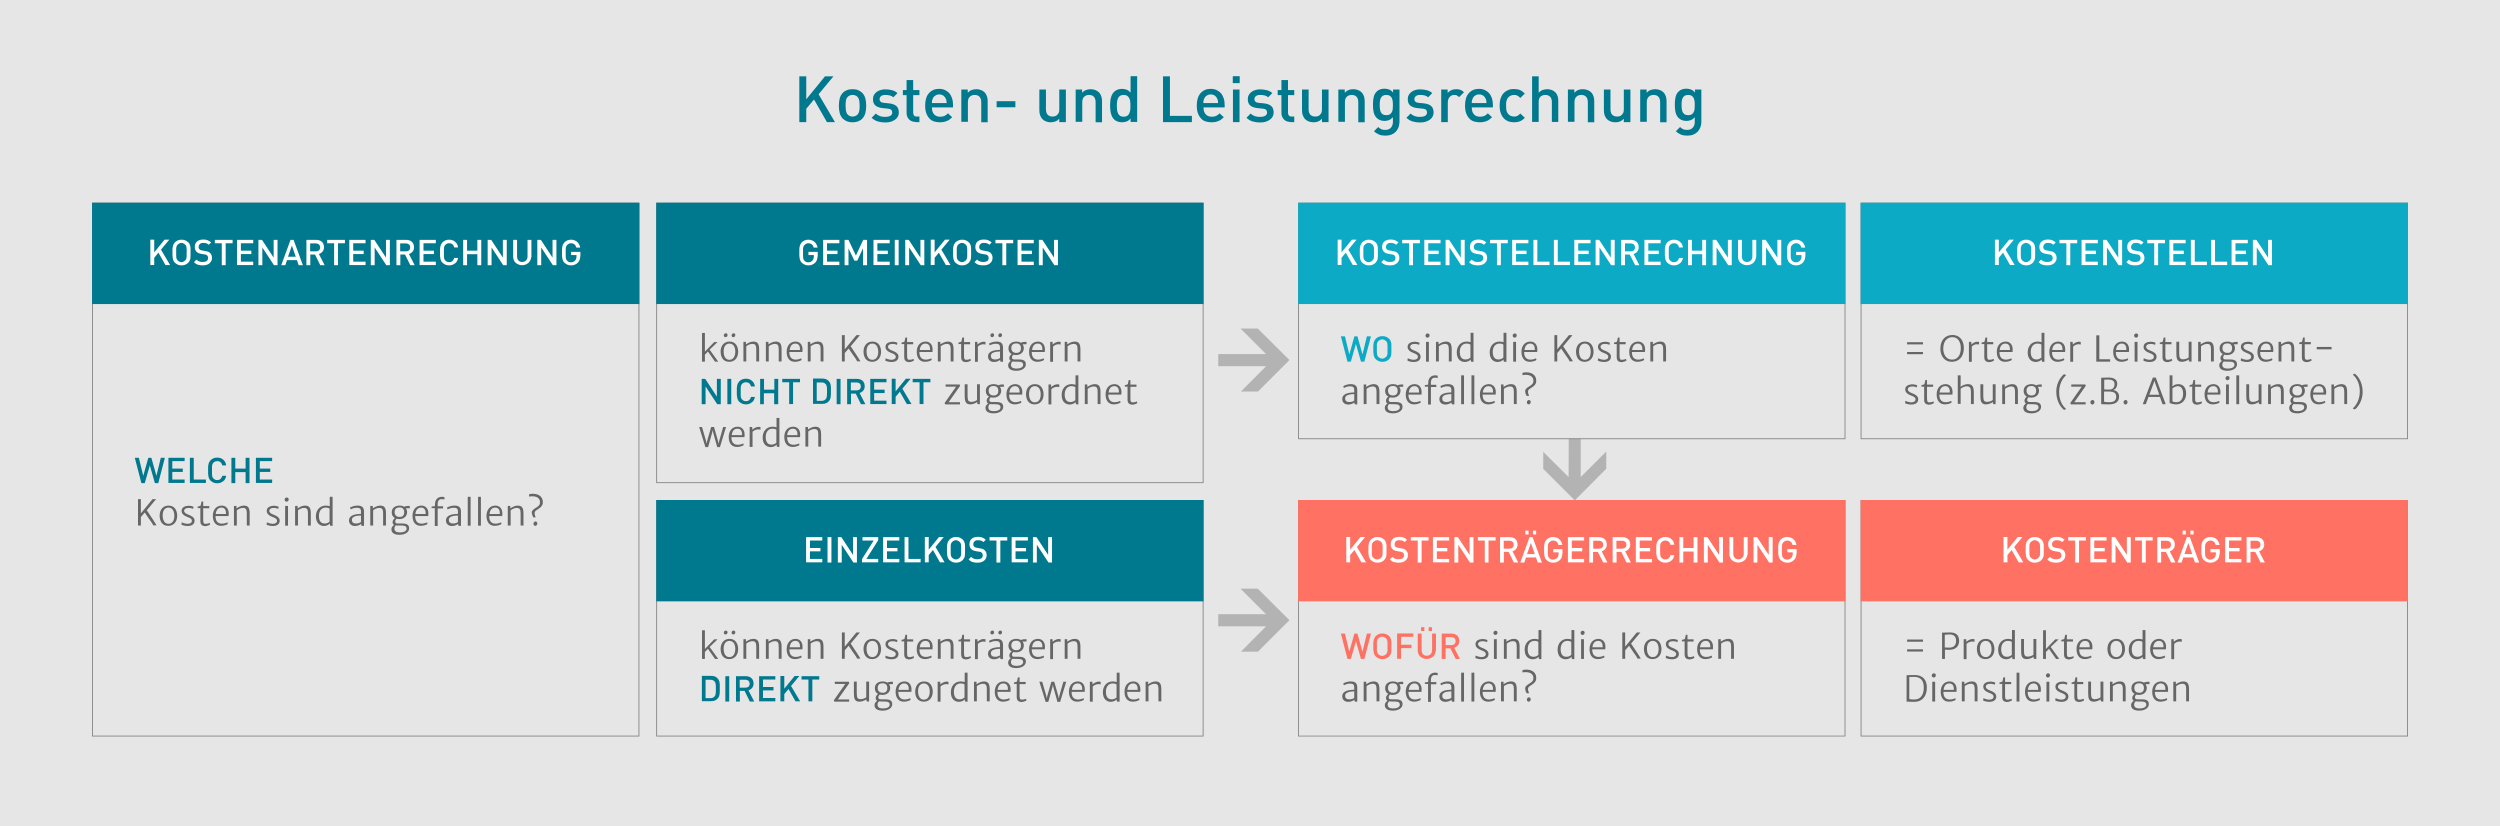<svg xmlns="http://www.w3.org/2000/svg" viewBox="0 0 1480 489" width="1480" height="489">
  <path fill="#E6E6E6" d="M0 0h1480v489H0z"/>
  <path fill="gray" d="M712 296.5v139H389v-139h323m.5-.5h-324v140h324V296zM712 120.5v165H389v-165h323m.5-.5h-324v166h324V120zM378 120.5v315H55v-315h323m.5-.5h-324v316h324V120zM1425 296.5v139h-323v-139h323m.5-.5h-324v140h324V296z"/>
  <path fill="#00788E" d="M54.5 120h324v60h-324z"/>
  <g fill="#FFF">
    <path d="M98 157l-4.2-7.4-2.5 3v4.3H89v-15h2.3v7.5l6.1-7.5h2.8l-4.9 5.9 5.4 9.1H98zM112.8 151.4c0 .6-.1 1.1-.1 1.6-.1.5-.2.9-.4 1.3s-.5.8-.8 1.2c-.5.5-1.1.9-1.8 1.2s-1.4.4-2.2.4c-.8 0-1.5-.1-2.2-.4-.7-.3-1.2-.7-1.8-1.2-.4-.4-.6-.7-.8-1.2-.2-.4-.3-.8-.4-1.3-.1-.5-.1-1-.2-1.6v-1.9-1.9c0-.6.1-1.1.2-1.6s.2-.9.4-1.3.5-.8.8-1.2c.5-.5 1.1-.9 1.8-1.2.7-.3 1.4-.4 2.2-.4.8 0 1.5.1 2.2.4s1.2.7 1.8 1.2c.4.4.6.7.8 1.2.2.4.3.8.4 1.3s.1 1 .1 1.6v3.8zm-2.3-3.8c0-.5-.1-.9-.1-1.3l-.3-.9c-.1-.2-.3-.4-.5-.6-.3-.3-.6-.5-1-.7-.4-.2-.8-.3-1.2-.3-.4 0-.9.1-1.2.3-.4.2-.7.4-1 .7-.2.2-.3.4-.5.6-.1.2-.2.5-.3.9-.1.3-.1.8-.1 1.3v3.8c0 .5.1.9.1 1.3l.3.9c.1.2.3.4.5.6.3.3.6.5 1 .7.4.2.8.3 1.2.3.4 0 .9-.1 1.2-.3.4-.2.7-.4 1-.7.2-.2.3-.4.5-.6.1-.2.2-.5.3-.9.1-.3.1-.8.1-1.3v-1.9c0-.8.1-1.4 0-1.9zM125.1 154.5c-.3.5-.6 1-1.1 1.4-.5.4-1 .7-1.7.9-.7.2-1.4.3-2.2.3-1.1 0-2.1-.1-3-.4s-1.6-.8-2.3-1.5l1.5-1.5c.5.5 1.1.9 1.7 1.1s1.3.3 2.1.3c1 0 1.7-.2 2.3-.6.5-.4.8-1 .8-1.7s-.2-1.2-.6-1.6c-.2-.2-.4-.3-.6-.4-.2-.1-.6-.2-1-.2l-1.8-.3c-1.2-.2-2.2-.6-2.8-1.2-.7-.7-1.1-1.6-1.1-2.9 0-.6.1-1.2.3-1.8s.6-1 1-1.4.9-.7 1.6-.9c.6-.2 1.3-.3 2.1-.3 1 0 1.9.1 2.6.4.7.3 1.4.7 2.1 1.3l-1.4 1.4c-.5-.4-1-.8-1.5-.9s-1.1-.2-1.8-.2c-.9 0-1.6.2-2 .7-.5.4-.7 1-.7 1.7 0 .3 0 .5.1.8.1.2.2.4.4.6.4.4 1 .6 1.7.7l1.7.3c.7.1 1.3.3 1.7.4.4.2.8.4 1.1.7.4.4.7.8.9 1.3.2.5.3 1.1.3 1.7 0 .7-.1 1.3-.4 1.8zM133.6 144v13h-2.3v-13h-4.1v-2h10.5v2h-4.1zM140.3 157v-15h9.6v2h-7.3v4.4h6.2v2h-6.2v4.5h7.3v2h-9.6zM162.2 157l-6.9-10.5V157H153v-15h2.1l6.9 10.5V142h2.3v15h-2.1zM176.8 157l-1-3h-5.9l-1 3h-2.4l5.5-15h1.8l5.5 15h-2.5zm-4-11.6l-2.3 6.6h4.6l-2.3-6.6zM189.6 157l-3.1-6.3h-2.8v6.3h-2.3v-15h5.8c.7 0 1.4.1 1.9.3.6.2 1.1.5 1.5.9.4.4.7.8.9 1.4.2.5.3 1.1.3 1.8 0 1.1-.3 1.9-.9 2.6-.6.7-1.3 1.1-2.1 1.4l3.4 6.6h-2.6zm-.8-12.3c-.5-.4-1.1-.6-1.8-.6h-3.4v4.7h3.4c.8 0 1.4-.2 1.8-.6.5-.4.7-1 .7-1.7 0-.8-.3-1.4-.7-1.8zM200.1 144v13h-2.3v-13h-4.1v-2h10.5v2h-4.1zM206.8 157v-15h9.6v2h-7.3v4.4h6.2v2h-6.2v4.5h7.3v2h-9.6zM228.7 157l-6.9-10.5V157h-2.3v-15h2.1l6.9 10.5V142h2.3v15h-2.1zM242.9 157l-3.1-6.3H237v6.3h-2.3v-15h5.8c.7 0 1.4.1 1.9.3.6.2 1.1.5 1.5.9.4.4.7.8.9 1.4.2.5.3 1.1.3 1.8 0 1.1-.3 1.9-.9 2.6-.6.7-1.3 1.1-2.1 1.4l3.4 6.6h-2.6zm-.8-12.3c-.5-.4-1.1-.6-1.8-.6h-3.4v4.7h3.4c.8 0 1.4-.2 1.8-.6.5-.4.7-1 .7-1.7 0-.8-.2-1.4-.7-1.8zM248.4 157v-15h9.6v2h-7.3v4.4h6.2v2h-6.2v4.5h7.3v2h-9.6zM270.6 154.5c-.3.6-.7 1.1-1.2 1.4s-1 .7-1.6.9c-.6.2-1.2.3-1.9.3-.8 0-1.5-.1-2.2-.4-.7-.3-1.2-.7-1.8-1.2-.4-.4-.6-.7-.8-1.2-.2-.4-.3-.8-.4-1.3-.1-.5-.1-1-.2-1.6v-1.9-1.9c0-.6.1-1.1.2-1.6s.2-.9.4-1.3.5-.8.8-1.2c.5-.5 1.1-.9 1.8-1.2.7-.3 1.4-.4 2.2-.4 1.4 0 2.6.4 3.5 1.2 1 .8 1.6 1.9 1.8 3.4h-2.3c-.2-.8-.5-1.4-1-1.8-.5-.5-1.2-.7-2-.7-.4 0-.9.1-1.2.2s-.7.4-1 .7c-.2.2-.3.4-.5.6-.1.2-.2.5-.3.9-.1.3-.1.8-.1 1.3v3.8c0 .5.1.9.1 1.3l.3.9c.1.2.3.4.5.6.3.3.6.5 1 .7s.8.2 1.2.2c.8 0 1.5-.2 2-.7.5-.5.8-1.1 1-1.8h2.3c-.1.5-.3 1.2-.6 1.8zM282.6 157v-6.5h-6.1v6.5h-2.3v-15h2.3v6.4h6.1V142h2.3v15h-2.3zM297.9 157l-6.9-10.5V157h-2.3v-15h2.1l6.9 10.5V142h2.3v15h-2.1zM314 154c-.3.6-.7 1.2-1.1 1.6-.5.4-1.1.8-1.7 1-.7.3-1.4.4-2.1.4-.8 0-1.5-.1-2.1-.4-.7-.3-1.2-.6-1.7-1s-.9-1-1.1-1.6c-.3-.6-.4-1.3-.4-2.1V142h2.3v9.8c0 1 .3 1.8.8 2.4.6.6 1.3.9 2.2.9.9 0 1.7-.3 2.3-.9.6-.6.9-1.4.9-2.4V142h2.3v9.9c-.2.8-.3 1.5-.6 2.1zM327.3 157l-6.9-10.5V157h-2.3v-15h2.1l6.9 10.5V142h2.3v15h-2.1zM343.2 153.6c-.2.7-.5 1.3-1 1.8-.6.6-1.2 1-1.9 1.3-.7.3-1.4.4-2.2.4-.8 0-1.5-.1-2.2-.4-.7-.3-1.2-.7-1.8-1.2-.4-.4-.6-.7-.8-1.2-.2-.4-.3-.8-.4-1.3-.1-.5-.1-1-.2-1.6v-1.9-1.9c0-.6.1-1.1.2-1.6s.2-.9.4-1.3.5-.8.8-1.2c.5-.5 1.1-.9 1.8-1.2.7-.3 1.4-.4 2.2-.4.8 0 1.5.1 2.1.4.6.2 1.2.6 1.6 1 .5.4.8.9 1.1 1.5.3.6.5 1.2.6 1.8h-2.3c-.2-.8-.6-1.5-1.1-1.9s-1.2-.7-2.1-.7c-.4 0-.9.1-1.2.3s-.7.4-1 .7c-.2.2-.3.4-.5.6-.1.2-.2.5-.3.9-.1.3-.1.8-.1 1.3v3.8c0 .5.1.9.1 1.3l.3.9c.1.2.3.4.5.6.3.3.6.5 1 .7s.8.2 1.2.2c.5 0 .9-.1 1.4-.3.4-.2.8-.4 1.1-.8.3-.3.5-.7.6-1.1.1-.4.2-.8.2-1.3v-.8h-3.2v-1.9h5.5v2.3c-.1.7-.2 1.5-.4 2.2z"/>
  </g>
  <path fill="#00788E" d="M93.7 286h-2l-3-10.5-3 10.5h-2l-3.9-15h2.4l2.6 10.7 3-10.7h1.8l3 10.7 2.6-10.7h2.4l-3.9 15zM99.7 286v-15h9.6v2H102v4.4h6.2v2H102v4.5h7.3v2h-9.6zM112.4 286v-15h2.3v12.9h7.2v2h-9.5zM133.3 283.5c-.3.6-.7 1.1-1.2 1.4s-1 .7-1.6.9c-.6.2-1.2.3-1.9.3-.8 0-1.5-.1-2.2-.4-.7-.3-1.2-.7-1.8-1.2-.4-.4-.6-.7-.8-1.2-.2-.4-.3-.8-.4-1.3-.1-.5-.1-1-.2-1.6v-1.9-1.9c0-.6.1-1.1.2-1.6s.2-.9.4-1.3.5-.8.8-1.2c.5-.5 1.1-.9 1.8-1.2.7-.3 1.4-.4 2.2-.4 1.4 0 2.6.4 3.5 1.2 1 .8 1.6 1.9 1.8 3.4h-2.3c-.2-.8-.5-1.4-1-1.8-.5-.5-1.2-.7-2-.7-.4 0-.9.1-1.2.2s-.7.4-1 .7c-.2.2-.3.4-.5.6-.1.2-.2.5-.3.9-.1.3-.1.8-.1 1.3v3.8c0 .5.1.9.1 1.3l.3.9c.1.2.3.4.5.6.3.3.6.5 1 .7s.8.2 1.2.2c.8 0 1.5-.2 2-.7.5-.5.8-1.1 1-1.8h2.3c0 .5-.3 1.2-.6 1.8zM145.4 286v-6.5h-6.1v6.5H137v-15h2.3v6.4h6.1V271h2.3v15h-2.3zM151.5 286v-15h9.6v2h-7.3v4.4h6.2v2h-6.2v4.5h7.3v2h-9.6z"/>
  <path fill="#666" d="M85.7 303.4l-2.3 2.7v5h-1.7v-15.6h1.7v8.4l6.9-8.4h2.1l-5.5 6.6c1 1.6 3.9 5.7 5.1 7.8l.7 1.1h-2c-.2-.3-.3-.5-.6-1.2-1.2-1.7-3.2-4.5-4.4-6.4zM94.5 305.1c.1-3.7 2.3-5.8 5.3-5.8 3.6 0 5.1 2.9 5.1 6.2-.1 3.7-2.3 5.8-5.3 5.8-3.7 0-5.1-2.9-5.1-6.2zm8.7.3c0-2.7-1-4.8-3.4-4.9-2.2 0-3.5 1.7-3.5 4.6 0 2.7 1 5 3.4 5 2.2 0 3.5-1.8 3.5-4.7zM107.6 309.2c.5.3 1.9.8 3.4.9 1.5 0 2.6-.6 2.6-1.8 0-1.2-1.4-1.8-2.8-2.3-1.8-.7-3.3-1.7-3.3-3.6 0-2 1.9-2.9 4.1-3 1.4 0 2.6.4 3 .6l-.3 1.3c-.4-.3-1.5-.6-2.7-.6-1.7 0-2.5.7-2.6 1.6 0 1.2 1 1.8 2.6 2.4 1.5.6 3.6 1.5 3.6 3.5 0 2.1-1.6 3.2-4.1 3.2-1.5 0-3-.4-3.7-.8l.2-1.4zM118.6 308.4v-7.6H117v-.9c.8-.2 1.6-.3 1.8-.7.1-.3.3-1.6.5-2.3h1v2.7h3.6v1.3h-3.6v6.7c0 2.3.4 2.5 1.6 2.5.7 0 1.8-.3 2.2-.6l.3 1c-.6.5-2 1-3.1 1-1.4-.2-2.7-.6-2.7-3.1zM126 305.4c0-3.5 1.9-6 5.2-6.1 2.5 0 4.1 1.7 4.2 4.4 0 .7 0 1.3-.1 1.8h-7.7v.4c.1 3 1.7 4.1 3.8 4.1 1.1 0 2.6-.4 3.2-.8l.3 1c-.8.6-2.5 1.1-4 1.1-3.1 0-4.9-2.2-4.9-5.9zm1.7-1.1h6.1c.1-2.1-.6-3.8-2.7-3.8-1.7 0-3.1 1.1-3.4 3.8zM138.5 299.5h1.5v1.5c.8-.6 2.6-1.7 4.3-1.7 2.5 0 3.5 1.2 3.5 4.6v7.2h-1.7v-7.2c0-2.3-.5-3.3-2.5-3.2-1.1 0-2.5.7-3.4 1.4v9h-1.7v-11.6zM158 309.2c.5.3 1.9.8 3.4.9 1.5 0 2.6-.6 2.6-1.8 0-1.2-1.4-1.8-2.8-2.3-1.8-.7-3.3-1.7-3.3-3.6 0-2 1.9-2.9 4.1-3 1.4 0 2.6.4 3 .6l-.3 1.3c-.4-.3-1.5-.6-2.7-.6-1.7 0-2.5.7-2.6 1.6 0 1.2 1 1.8 2.6 2.4 1.5.6 3.6 1.5 3.6 3.5 0 2.1-1.6 3.2-4.1 3.2-1.5 0-3-.4-3.7-.8l.2-1.4zM168.5 295.8c0-.8.6-1.3 1.3-1.3.7 0 1.1.5 1.1 1.2 0 .8-.6 1.3-1.3 1.3-.6-.1-1.1-.5-1.1-1.2zm.3 3.7h1.7v11.7h-1.7v-11.7zM174.7 299.5h1.5v1.5c.8-.6 2.6-1.7 4.3-1.7 2.5 0 3.5 1.2 3.5 4.6v7.2h-1.7v-7.2c0-2.3-.5-3.3-2.5-3.2-1.1 0-2.5.7-3.4 1.4v9h-1.7v-11.6zM187 305.7c0-3.7 2.3-6.4 5.9-6.4.9 0 1.7.2 2.3.4V294.1h1.7v17.2h-.7c-.5 0-.9-.1-.9-.7v-.7c-.6.6-1.7 1.5-3.6 1.5-2.4-.1-4.7-1.8-4.7-5.7zm8.1 3.1v-7.7c-.4-.3-1.1-.6-2.4-.6-2.2 0-3.9 1.8-3.9 4.9 0 3 1.2 4.5 3.3 4.5 1.4.1 2.5-.6 3-1.1zM214.7 311.3c-.6 0-.9-.1-.9-.8v-.4c-.6.6-2 1.3-3.6 1.3-2.1 0-3.6-1.2-3.6-3.3 0-1.5.9-2.6 2.5-3.2 1.4-.5 3.3-.7 4.6-.7v-1.4c0-1.9-1-2.2-2.7-2.2-1.2 0-2.8.6-3.4 1l-.4-1.1c.4-.3 2.4-1.2 4.3-1.2 2.4 0 4 .7 4 3.6v8.4h-.8zm-1-2.3v-3.8c-.8 0-2.6.1-3.6.5-1.2.4-1.8 1.1-1.8 2.1 0 1.2.7 2.1 2.4 2.1 1.4.1 2.7-.6 3-.9zM219.2 299.5h1.5v1.5c.8-.6 2.6-1.7 4.3-1.7 2.5 0 3.5 1.2 3.5 4.6v7.2h-1.7v-7.2c0-2.3-.5-3.3-2.5-3.2-1.1 0-2.5.7-3.4 1.4v9h-1.7v-11.6zM240.3 300.9c.4.6.7 1.4.7 2.3 0 2.6-2.1 4.1-4.6 4.1-.6 0-1.1-.1-1.6-.2-.4.3-.8.9-.8 1.5 0 1 .4 1.3 1.7 1.3h2.5c3.4 0 4 1.4 4 2.9 0 2.3-2.5 3.8-5.6 3.8-3 0-4.9-1-4.9-3.3 0-1.2.9-2.1 1.6-2.5-.7-.4-.9-1.1-.9-1.8 0-.8.6-1.7 1.4-2.3-1.2-.6-1.9-1.8-1.9-3.3 0-2.8 2-4 4.5-4.1 1.1 0 2.1.2 2.9.7.5-.3 1.4-.5 2.2-.5h1.1v1.4h-2.3zm-5.9 10.1c-.5.4-.9 1-.9 1.9 0 1.6 1.1 2.3 3.3 2.3 2 0 3.9-.7 3.9-2.2 0-1.3-.8-1.9-3.1-1.9H236c-.7.1-1.2 0-1.6-.1zm4.9-7.8c0-1.9-1.1-2.8-2.8-2.8-1.5 0-2.9.6-2.9 2.8 0 1.6 1 2.8 2.8 2.8 1.7.1 2.9-.7 2.9-2.8zM244.2 305.4c0-3.5 1.9-6 5.2-6.1 2.5 0 4.1 1.7 4.2 4.4 0 .7 0 1.3-.1 1.8h-7.7v.4c.1 3 1.7 4.1 3.8 4.1 1.1 0 2.6-.4 3.2-.8l.3 1c-.8.6-2.5 1.1-4 1.1-3.1 0-4.9-2.2-4.9-5.9zm1.7-1.1h6.1c.1-2.1-.6-3.8-2.7-3.8-1.7 0-3.1 1.1-3.4 3.8zM257.5 300.8h-2v-.9l2-.3v-.9c0-3.5 2.2-4.6 4.1-4.6.7 0 1.3.1 1.5.2v1.4c-.4-.1-.9-.2-1.8-.2-1.3 0-2.2 1-2.2 2.9v1.3h3.2v1.3h-3.2v10.4h-1.7v-10.6zM272.1 311.3c-.6 0-.9-.1-.9-.8v-.4c-.6.6-2 1.3-3.6 1.3-2.1 0-3.6-1.2-3.6-3.3 0-1.5.9-2.6 2.5-3.2 1.4-.5 3.3-.7 4.6-.7v-1.4c0-1.9-1-2.2-2.7-2.2-1.2 0-2.8.6-3.4 1l-.4-1.1c.4-.3 2.4-1.2 4.3-1.2 2.4 0 4 .7 4 3.6v8.4h-.8zm-1-2.3v-3.8c-.8 0-2.6.1-3.6.5-1.2.4-1.8 1.1-1.8 2.1 0 1.2.7 2.1 2.4 2.1 1.5.1 2.8-.6 3-.9zM276.9 294.1h1.7v17.1h-1.7v-17.1zM283 294.1h1.7v17.1H283v-17.1zM288 305.4c0-3.5 1.9-6 5.2-6.1 2.5 0 4.1 1.7 4.2 4.4 0 .7 0 1.3-.1 1.8h-7.7v.4c.1 3 1.7 4.1 3.8 4.1 1.1 0 2.6-.4 3.2-.8l.3 1c-.8.6-2.5 1.1-4 1.1-3.1 0-4.9-2.2-4.9-5.9zm1.8-1.1h6.1c.1-2.1-.6-3.8-2.7-3.8-1.8 0-3.1 1.1-3.4 3.8zM300.6 299.5h1.5v1.5c.8-.6 2.6-1.7 4.3-1.7 2.5 0 3.5 1.2 3.5 4.6v7.2h-1.7v-7.2c0-2.3-.5-3.3-2.5-3.2-1.1 0-2.5.7-3.4 1.4v9h-1.7v-11.6zM314.8 303.4c-.1-2.3 4.5-3 4.8-5.3.5-2.7-1.3-4.3-4.5-4.3-.9 0-1.6.1-1.9.2v-1.3c.2-.2 1.2-.4 2.1-.4 4.7 0 6.4 2.8 6 5.7-.4 3.2-4.7 3.6-4.8 5.5-.1 1 .3 1.9.6 2.8h-1.3c-.4-.5-.9-1.8-1-2.9zm1 6.7c0-.8.6-1.4 1.2-1.4.7 0 1.1.6 1.1 1.2 0 .8-.6 1.4-1.2 1.4s-1.1-.5-1.1-1.2z"/>
  <path fill="#00788E" d="M388.5 120h324v60h-324z"/>
  <g fill="#FFF">
    <path d="M483.7 153.6c-.2.7-.5 1.3-1 1.8-.6.6-1.2 1-1.9 1.3-.7.3-1.4.4-2.2.4-.8 0-1.5-.1-2.2-.4-.7-.3-1.2-.7-1.8-1.2-.4-.4-.6-.7-.8-1.2-.2-.4-.3-.8-.4-1.3-.1-.5-.1-1-.2-1.6v-1.9-1.9c0-.6.1-1.1.2-1.6s.2-.9.4-1.3.5-.8.8-1.2c.5-.5 1.1-.9 1.8-1.2.7-.3 1.4-.4 2.2-.4.8 0 1.5.1 2.1.4.6.2 1.2.6 1.6 1 .5.4.8.9 1.1 1.5.3.6.5 1.2.6 1.8h-2.3c-.2-.8-.6-1.5-1.1-1.9s-1.2-.7-2.1-.7c-.4 0-.9.1-1.2.3s-.7.4-1 .7c-.2.2-.3.4-.5.6-.1.2-.2.5-.3.9-.1.3-.1.8-.1 1.3v3.8c0 .5.1.9.1 1.3l.3.9c.1.2.3.4.5.6.3.3.6.5 1 .7s.8.2 1.2.2c.5 0 .9-.1 1.4-.3.4-.2.8-.4 1.1-.8.3-.3.5-.7.6-1.1.1-.4.2-.8.2-1.3v-.8h-3.2v-1.9h5.5v2.3c-.1.7-.2 1.5-.4 2.2zM487.3 157v-15h9.6v2h-7.3v4.4h6.2v2h-6.2v4.5h7.3v2h-9.6zM510.9 157v-10l-3.4 7.3h-1.7l-3.5-7.3v10H500v-15h2.3l4.4 9.3 4.3-9.3h2.3v15h-2.4zM517.1 157v-15h9.6v2h-7.3v4.4h6.2v2h-6.2v4.5h7.3v2h-9.6zM529.7 157v-15h2.3v15h-2.3zM545.1 157l-6.9-10.5V157h-2.3v-15h2.1l6.9 10.5V142h2.3v15h-2.1zM560 157l-4.2-7.4-2.5 3v4.3H551v-15h2.3v7.5l6.1-7.5h2.8l-4.9 5.9 5.4 9.1H560zM574.9 151.4c0 .6-.1 1.1-.1 1.6-.1.5-.2.9-.4 1.3s-.5.8-.8 1.2c-.5.5-1.1.9-1.8 1.2s-1.4.4-2.2.4c-.8 0-1.5-.1-2.2-.4-.7-.3-1.2-.7-1.8-1.2-.4-.4-.6-.7-.8-1.2-.2-.4-.3-.8-.4-1.3-.1-.5-.1-1-.2-1.6v-1.9-1.9c0-.6.1-1.1.2-1.6s.2-.9.4-1.3.5-.8.8-1.2c.5-.5 1.1-.9 1.8-1.2.7-.3 1.4-.4 2.2-.4.8 0 1.5.1 2.2.4s1.2.7 1.8 1.2c.4.4.6.7.8 1.2.2.4.3.8.4 1.3s.1 1 .1 1.6v3.8zm-2.3-3.8c0-.5-.1-.9-.1-1.3l-.3-.9c-.1-.2-.3-.4-.5-.6-.3-.3-.6-.5-1-.7-.4-.2-.8-.3-1.2-.3-.4 0-.9.1-1.2.3-.4.2-.7.4-1 .7-.2.2-.3.4-.5.6-.1.2-.2.5-.3.9-.1.3-.1.8-.1 1.3v3.8c0 .5.1.9.1 1.3l.3.9c.1.2.3.4.5.6.3.3.6.5 1 .7.4.2.8.3 1.2.3.4 0 .9-.1 1.2-.3.4-.2.7-.4 1-.7.2-.2.3-.4.5-.6.1-.2.2-.5.3-.9.1-.3.1-.8.1-1.3v-1.9-1.9zM587.2 154.5c-.3.5-.6 1-1.1 1.4-.5.4-1 .7-1.7.9-.7.2-1.4.3-2.2.3-1.1 0-2.1-.1-3-.4s-1.6-.8-2.3-1.5l1.5-1.5c.5.5 1.1.9 1.7 1.1s1.3.3 2.1.3c1 0 1.7-.2 2.3-.6.5-.4.8-1 .8-1.7s-.2-1.2-.6-1.6c-.2-.2-.4-.3-.6-.4-.2-.1-.6-.2-1-.2l-1.8-.3c-1.2-.2-2.2-.6-2.8-1.2-.7-.7-1.1-1.6-1.1-2.9 0-.6.1-1.2.3-1.8s.6-1 1-1.4.9-.7 1.6-.9c.6-.2 1.3-.3 2.1-.3 1 0 1.9.1 2.6.4.7.3 1.4.7 2.1 1.3l-1.4 1.4c-.5-.4-1-.8-1.5-.9s-1.1-.2-1.8-.2c-.9 0-1.6.2-2 .7-.5.4-.7 1-.7 1.7 0 .3 0 .5.1.8.1.2.2.4.4.6.4.4 1 .6 1.7.7l1.7.3c.7.1 1.3.3 1.7.4.4.2.8.4 1.1.7.4.4.7.8.9 1.3.2.5.3 1.1.3 1.7 0 .7-.2 1.3-.4 1.8zM595.7 144v13h-2.3v-13h-4.1v-2h10.5v2h-4.1zM602.4 157v-15h9.6v2h-7.3v4.4h6.2v2h-6.2v4.5h7.3v2h-9.6zM624.2 157l-6.9-10.5V157H615v-15h2.1l6.9 10.5V142h2.3v15h-2.1z"/>
  </g>
  <g>
    <path fill="#666" d="M420.1 207l5.1 7.1h-1.9l-4.2-6-1.8 1.9v4.1h-1.7v-17h1.7V208.2l5.5-5.7h2l-4.7 4.5zM426.6 208c.1-3.7 2.3-5.8 5.3-5.8 3.6 0 5.1 2.9 5.1 6.2-.1 3.7-2.3 5.8-5.3 5.8-3.7 0-5.1-2.9-5.1-6.2zm8.7.3c0-2.7-1-4.8-3.4-4.9-2.2 0-3.5 1.7-3.5 4.6 0 2.7 1 5 3.4 5 2.2 0 3.4-1.8 3.5-4.7zm-6.8-9.8c0-.7.6-1.2 1.2-1.2.7 0 1 .4 1 1.1 0 .8-.6 1.2-1.2 1.2s-1-.4-1-1.1zm4.6 0c0-.7.6-1.2 1.2-1.2.7 0 1 .4 1 1.1 0 .8-.6 1.2-1.2 1.2s-1-.4-1-1.1zM440.1 202.4h1.5v1.5c.8-.6 2.6-1.7 4.3-1.7 2.5 0 3.5 1.2 3.5 4.6v7.2h-1.7v-7.2c0-2.3-.5-3.3-2.5-3.2-1.1 0-2.5.7-3.4 1.4v9h-1.7v-11.6zM453.4 202.4h1.5v1.5c.8-.6 2.6-1.7 4.3-1.7 2.5 0 3.5 1.2 3.5 4.6v7.2H461v-7.2c0-2.3-.5-3.3-2.5-3.2-1.1 0-2.5.7-3.4 1.4v9h-1.7v-11.6zM465.7 208.3c0-3.5 1.9-6 5.2-6.1 2.5 0 4.1 1.7 4.2 4.4 0 .7 0 1.3-.1 1.8h-7.7v.4c.1 3 1.7 4.1 3.8 4.1 1.1 0 2.6-.4 3.2-.8l.3 1c-.8.6-2.5 1.1-4 1.1-3.1 0-4.9-2.2-4.9-5.9zm1.8-1.1h6.1c.1-2.1-.6-3.8-2.7-3.8-1.8 0-3.1 1.1-3.4 3.8zM478.2 202.4h1.5v1.5c.8-.6 2.6-1.7 4.3-1.7 2.5 0 3.5 1.2 3.5 4.6v7.2h-1.7v-7.2c0-2.3-.5-3.3-2.5-3.2-1.1 0-2.5.7-3.4 1.4v9h-1.7v-11.6zM502.4 206.3l-2.3 2.7v5h-1.7v-15.6h1.7v8.4l6.9-8.4h2.1l-5.5 6.6c1 1.6 3.9 5.7 5.1 7.8l.7 1.1h-2c-.2-.3-.3-.5-.6-1.2-1.2-1.7-3.2-4.5-4.4-6.4zM511.2 208c.1-3.7 2.3-5.8 5.3-5.8 3.6 0 5.1 2.9 5.1 6.2-.1 3.7-2.3 5.8-5.3 5.8-3.7 0-5.1-2.9-5.1-6.2zm8.7.3c0-2.7-1-4.8-3.4-4.9-2.2 0-3.5 1.7-3.5 4.6 0 2.7 1 5 3.4 5 2.2 0 3.5-1.8 3.5-4.7zM524.3 212.1c.5.3 1.9.8 3.4.9 1.5 0 2.6-.6 2.6-1.8 0-1.2-1.4-1.8-2.8-2.3-1.8-.7-3.3-1.7-3.3-3.6 0-2 1.9-2.9 4.1-3 1.4 0 2.6.4 3 .6l-.3 1.3c-.4-.3-1.5-.6-2.7-.6-1.7 0-2.5.7-2.6 1.6 0 1.2 1 1.8 2.6 2.4 1.5.6 3.6 1.5 3.6 3.5 0 2.1-1.6 3.2-4.1 3.2-1.5 0-3-.4-3.7-.8l.2-1.4zM535.3 211.3v-7.6h-1.6v-.9c.8-.2 1.6-.3 1.8-.7.1-.3.3-1.6.5-2.3h1v2.7h3.6v1.3H537v6.7c0 2.3.4 2.5 1.6 2.5.7 0 1.8-.3 2.2-.6l.3 1c-.6.5-2 1-3.1 1-1.4-.2-2.7-.6-2.7-3.1zM542.7 208.3c0-3.5 1.9-6 5.2-6.1 2.5 0 4.1 1.7 4.2 4.4 0 .7 0 1.3-.1 1.8h-7.7v.4c.1 3 1.7 4.1 3.8 4.1 1.1 0 2.6-.4 3.2-.8l.3 1c-.8.6-2.5 1.1-4 1.1-3.1 0-4.9-2.2-4.9-5.9zm1.8-1.1h6.1c.1-2.1-.6-3.8-2.7-3.8-1.8 0-3.1 1.1-3.4 3.8zM555.2 202.4h1.5v1.5c.8-.6 2.6-1.7 4.3-1.7 2.5 0 3.5 1.2 3.5 4.6v7.2h-1.7v-7.2c0-2.3-.5-3.3-2.5-3.2-1.1 0-2.5.7-3.4 1.4v9h-1.7v-11.6zM569 211.3v-7.6h-1.6v-.9c.8-.2 1.6-.3 1.8-.7.1-.3.3-1.6.5-2.3h1v2.7h3.6v1.3h-3.6v6.7c0 2.3.4 2.5 1.6 2.5.7 0 1.8-.3 2.2-.6l.3 1c-.6.5-2 1-3.1 1-1.5-.2-2.7-.6-2.7-3.1zM577.2 202.4h1.4l.1 1.6c.5-.6 2-1.7 3.6-1.7.5 0 .9.1 1.1.1v1.6c-.2-.1-.6-.2-1.4-.2-1.4 0-2.5.8-3.1 1.4v9h-1.7v-11.8zM593 214.2c-.6 0-.9-.1-.9-.8v-.4c-.6.6-2 1.3-3.6 1.3-2.1 0-3.6-1.2-3.6-3.3 0-1.5.9-2.6 2.5-3.2 1.4-.5 3.3-.7 4.6-.7v-1.4c0-1.9-1-2.2-2.7-2.2-1.2 0-2.8.6-3.4 1l-.4-1.1c.4-.3 2.4-1.2 4.3-1.2 2.4 0 4 .7 4 3.6v8.4h-.8zm-6.7-15.7c0-.7.6-1.2 1.2-1.2.7 0 1 .4 1 1.1 0 .8-.6 1.2-1.2 1.2-.5 0-1-.4-1-1.1zm5.7 13.4v-3.8c-.8 0-2.6.1-3.6.5-1.2.4-1.8 1.1-1.8 2.1 0 1.2.7 2.1 2.4 2.1 1.4.1 2.7-.6 3-.9zm-1-13.4c0-.7.6-1.2 1.2-1.2.7 0 1 .4 1 1.1 0 .8-.6 1.2-1.2 1.2s-1-.4-1-1.1zM605.4 203.8c.4.6.7 1.4.7 2.3 0 2.6-2.1 4.1-4.6 4.1-.6 0-1.1-.1-1.6-.2-.4.3-.8.9-.8 1.5 0 1 .4 1.3 1.7 1.3h2.5c3.4 0 4 1.4 4 2.9 0 2.3-2.5 3.8-5.6 3.8-3 0-4.9-1-4.9-3.3 0-1.2.9-2.1 1.6-2.5-.7-.4-.9-1.1-.9-1.8 0-.8.6-1.7 1.4-2.3-1.2-.6-1.9-1.8-1.9-3.3 0-2.8 2-4 4.5-4.1 1.1 0 2.1.2 2.9.7.5-.3 1.4-.5 2.2-.5h1.1v1.4h-2.3zm-6 10.2c-.5.4-.9 1-.9 1.9 0 1.6 1.1 2.3 3.3 2.3 2 0 3.9-.7 3.9-2.2 0-1.3-.8-1.9-3.1-1.9H601c-.6 0-1.2-.1-1.6-.1zm5-7.9c0-1.9-1.1-2.8-2.8-2.8-1.5 0-2.9.6-2.9 2.8 0 1.6 1 2.8 2.8 2.8 1.7.1 2.9-.7 2.9-2.8zM609.2 208.3c0-3.5 1.9-6 5.2-6.1 2.5 0 4.1 1.7 4.2 4.4 0 .7 0 1.3-.1 1.8h-7.7v.4c.1 3 1.7 4.1 3.8 4.1 1.1 0 2.6-.4 3.2-.8l.3 1c-.8.6-2.5 1.1-4 1.1-3.1 0-4.9-2.2-4.9-5.9zm1.8-1.1h6.1c.1-2.1-.6-3.8-2.7-3.8-1.8 0-3.1 1.1-3.4 3.8zM621.7 202.4h1.4l.1 1.6c.5-.6 2-1.7 3.6-1.7.5 0 .9.1 1.1.1v1.6c-.2-.1-.6-.2-1.4-.2-1.4 0-2.5.8-3.1 1.4v9h-1.7v-11.8zM630.3 202.4h1.5v1.5c.8-.6 2.6-1.7 4.3-1.7 2.5 0 3.5 1.2 3.5 4.6v7.2h-1.7v-7.2c0-2.3-.5-3.3-2.5-3.2-1.1 0-2.5.7-3.4 1.4v9h-1.7v-11.6z"/>
    <path fill="#00788E" d="M424.6 239.3l-6.9-10.5v10.5h-2.3v-15h2.1l6.9 10.5v-10.5h2.3v15h-2.1zM430.6 239.3v-15h2.3v15h-2.3zM446.3 236.8c-.3.6-.7 1.1-1.2 1.4s-1 .7-1.6.9c-.6.2-1.2.3-1.9.3-.8 0-1.5-.1-2.2-.4-.7-.3-1.2-.7-1.8-1.2-.4-.4-.6-.7-.8-1.2-.2-.4-.3-.8-.4-1.3-.1-.5-.1-1-.2-1.6v-1.9-1.9c0-.6.1-1.1.2-1.6s.2-.9.4-1.3.5-.8.8-1.2c.5-.5 1.1-.9 1.8-1.2.7-.3 1.4-.4 2.2-.4 1.4 0 2.6.4 3.5 1.2 1 .8 1.6 1.9 1.8 3.4h-2.3c-.2-.8-.5-1.4-1-1.8-.5-.5-1.2-.7-2-.7-.4 0-.9.1-1.2.2s-.7.4-1 .7c-.2.2-.3.4-.5.6-.1.2-.2.5-.3.9-.1.3-.1.8-.1 1.3v3.8c0 .5.1.9.1 1.3l.3.9c.1.2.3.4.5.6.3.3.6.5 1 .7s.8.2 1.2.2c.8 0 1.5-.2 2-.7.5-.5.8-1.1 1-1.8h2.3c-.1.5-.3 1.2-.6 1.8zM458.3 239.3v-6.5h-6.1v6.5H450v-15h2.3v6.4h6.1v-6.4h2.3v15h-2.4zM469.5 226.3v12.9h-2.3v-12.9h-4.1v-2h10.5v2h-4.1zM491.9 233.3c0 .6-.1 1.1-.1 1.6-.1.5-.2 1-.4 1.5s-.5.9-.9 1.3c-.5.5-1 .8-1.7 1.1-.7.2-1.4.3-2.2.3h-5.3v-15h5.3c.8 0 1.5.1 2.2.3.7.2 1.2.6 1.7 1.1.4.4.7.8.9 1.3.2.5.4 1 .4 1.5.1.5.1 1 .1 1.6V233.3zm-2.4-4.2c-.1-.7-.3-1.3-.7-1.7-.6-.7-1.5-1-2.5-1h-2.8v10.9h2.8c1.1 0 1.9-.3 2.5-1 .4-.4.6-1 .7-1.8.1-.8.1-1.7.1-2.7 0-1.2 0-2-.1-2.7zM495.3 239.3v-15h2.3v15h-2.3zM509.7 239.3l-3.1-6.3h-2.8v6.3h-2.3v-15h5.8c.7 0 1.4.1 1.9.3.6.2 1.1.5 1.5.9.4.4.7.8.9 1.4.2.5.3 1.1.3 1.8 0 1.1-.3 1.9-.9 2.6-.6.7-1.3 1.1-2.1 1.4l3.4 6.6h-2.6zm-.8-12.3c-.5-.4-1.1-.6-1.8-.6h-3.4v4.7h3.4c.8 0 1.4-.2 1.8-.6.5-.4.7-1 .7-1.7 0-.8-.2-1.4-.7-1.8zM515.2 239.3v-15h9.6v2h-7.3v4.4h6.2v2h-6.2v4.5h7.3v2h-9.6zM536.9 239.3l-4.2-7.4-2.5 3v4.3h-2.3v-15h2.3v7.5l6.1-7.5h2.8l-4.9 5.9 5.4 9.1h-2.7zM546.7 226.3v12.9h-2.3v-12.9h-4.1v-2h10.5v2h-4.1z"/>
    <path fill="#666" d="M559.2 238.6l6.1-8.7.7-1h-6.2v-1.3h8.3l.3.8-6.1 8.7-.7 1h6.7v1.3h-8.7l-.4-.8zM571.1 234.4v-6.9h1.7v6.9c0 2.9.6 3.5 2.4 3.5 1.2 0 2.6-.6 3.2-1.1v-9.3h1.7v11.8h-.7c-.5 0-.9-.1-.9-.7v-.6c-1.1.8-2.7 1.4-4.1 1.4-2.8 0-3.3-2-3.3-5zM592 229c.4.6.7 1.4.7 2.3 0 2.6-2.1 4.1-4.6 4.1-.6 0-1.1-.1-1.6-.2-.4.3-.8.9-.8 1.5 0 1 .4 1.3 1.7 1.3h2.5c3.4 0 4 1.4 4 2.9 0 2.3-2.5 3.8-5.6 3.8-3 0-4.9-1-4.9-3.3 0-1.2.9-2.1 1.6-2.5-.7-.4-.9-1.1-.9-1.8 0-.8.6-1.7 1.4-2.3-1.2-.6-1.9-1.8-1.9-3.3 0-2.8 2-4 4.5-4.1 1.1 0 2.1.2 2.9.7.5-.3 1.4-.5 2.2-.5h1.1v1.4H592zm-6 10.2c-.5.4-.9 1-.9 1.9 0 1.6 1.1 2.3 3.3 2.3 2 0 3.9-.7 3.9-2.2 0-1.3-.8-1.9-3.1-1.9h-1.6c-.7 0-1.2-.1-1.6-.1zm5-7.9c0-1.9-1.1-2.8-2.8-2.8-1.5 0-2.9.6-2.9 2.8 0 1.6 1 2.8 2.8 2.8 1.7.1 2.9-.7 2.9-2.8zM595.8 233.5c0-3.5 1.9-6 5.2-6.1 2.5 0 4.1 1.7 4.2 4.4 0 .7 0 1.3-.1 1.8h-7.7v.4c.1 3 1.7 4.1 3.8 4.1 1.1 0 2.6-.4 3.2-.8l.3 1c-.8.6-2.5 1.1-4 1.1-3.1 0-4.9-2.2-4.9-5.9zm1.7-1.1h6.1c.1-2.1-.6-3.8-2.7-3.8-1.7 0-3.1 1.1-3.4 3.8zM607.4 233.2c.1-3.7 2.3-5.8 5.3-5.8 3.6 0 5.1 2.9 5.1 6.2-.1 3.7-2.3 5.8-5.3 5.8-3.7 0-5.1-2.9-5.1-6.2zm8.7.3c0-2.7-1-4.8-3.4-4.9-2.2 0-3.5 1.7-3.5 4.6 0 2.7 1 5 3.4 5 2.2 0 3.5-1.8 3.5-4.7zM620.8 227.6h1.4l.1 1.6c.5-.6 2.1-1.7 3.7-1.7.5 0 .9.1 1.1.1v1.6c-.2-.1-.5-.2-1.4-.2-1.4 0-2.7.8-3.3 1.4v9h-1.7v-11.8zM628.5 233.8c0-3.7 2.3-6.4 5.9-6.4.9 0 1.7.2 2.3.4V222.2h1.7v17.2h-.7c-.5 0-.9-.1-.9-.7v-.7c-.6.6-1.7 1.5-3.6 1.5-2.5-.1-4.7-1.7-4.7-5.7zm8.1 3.1v-7.7c-.4-.3-1.1-.6-2.4-.6-2.2 0-3.9 1.8-3.9 4.9 0 3 1.2 4.5 3.3 4.5 1.3.1 2.4-.6 3-1.1zM642.2 227.6h1.5v1.5c.8-.6 2.6-1.7 4.3-1.7 2.5 0 3.5 1.2 3.5 4.6v7.2h-1.7V232c0-2.3-.5-3.3-2.5-3.2-1.1 0-2.5.7-3.4 1.4v9h-1.7v-11.6zM654.5 233.5c0-3.5 1.9-6 5.2-6.1 2.5 0 4.1 1.7 4.2 4.4 0 .7 0 1.3-.1 1.8h-7.7v.4c.1 3 1.7 4.1 3.8 4.1 1.1 0 2.6-.4 3.2-.8l.3 1c-.8.6-2.5 1.1-4 1.1-3.1 0-4.9-2.2-4.9-5.9zm1.8-1.1h6.1c.1-2.1-.6-3.8-2.7-3.8-1.8 0-3.1 1.1-3.4 3.8zM667.5 236.5v-7.6h-1.6v-.9c.8-.2 1.6-.3 1.8-.7.1-.3.3-1.6.5-2.3h1v2.7h3.6v1.3h-3.6v6.7c0 2.3.4 2.5 1.6 2.5.7 0 1.8-.3 2.2-.6l.3 1c-.6.5-2 1-3.1 1-1.4-.2-2.7-.6-2.7-3.1zM413.9 252.8h1.7l2.3 8 .4 1.8.4-1.8 2.3-8h1.7l2.3 8 .4 1.9.4-1.8 2.3-8.1h1.7l-3.6 11.9h-1.6l-2.4-8.6-.3-1.5-.3 1.5-2.4 8.6h-1.6l-3.7-11.9zM431.4 258.7c0-3.5 1.9-6 5.2-6.1 2.5 0 4.1 1.7 4.2 4.4 0 .7 0 1.3-.1 1.8H433v.4c.1 3 1.7 4.1 3.8 4.1 1.1 0 2.6-.4 3.2-.8l.3 1c-.8.6-2.5 1.1-4 1.1-3.1 0-4.9-2.2-4.9-5.9zm1.8-1.1h6.1c.1-2.1-.6-3.8-2.7-3.8-1.8 0-3.1 1.1-3.4 3.8zM443.9 252.8h1.4l.1 1.6c.5-.6 2.1-1.7 3.7-1.7.5 0 .9.1 1.1.1v1.6c-.2-.1-.5-.2-1.4-.2-1.4 0-2.7.8-3.3 1.4v9h-1.7v-11.8zM451.5 259c0-3.7 2.3-6.4 5.9-6.4.9 0 1.7.2 2.3.4V247.4h1.7v17.2h-.7c-.5 0-.9-.1-.9-.7v-.7c-.6.6-1.7 1.5-3.6 1.5-2.5-.1-4.7-1.7-4.7-5.7zm8.1 3.1v-7.7c-.4-.3-1.1-.6-2.4-.6-2.2 0-3.9 1.8-3.9 4.9 0 3 1.2 4.5 3.3 4.5 1.3.1 2.5-.6 3-1.1zM464.3 258.7c0-3.5 1.9-6 5.2-6.1 2.5 0 4.1 1.7 4.2 4.4 0 .7 0 1.3-.1 1.8H466v.4c.1 3 1.7 4.1 3.8 4.1 1.1 0 2.6-.4 3.2-.8l.3 1c-.8.6-2.5 1.1-4 1.1-3.2 0-5-2.2-5-5.9zm1.7-1.1h6.1c.1-2.1-.6-3.8-2.7-3.8-1.7 0-3.1 1.1-3.4 3.8zM476.8 252.8h1.5v1.5c.8-.6 2.6-1.7 4.3-1.7 2.5 0 3.5 1.2 3.5 4.6v7.2h-1.7v-7.2c0-2.3-.5-3.3-2.5-3.2-1.1 0-2.5.7-3.4 1.4v9h-1.7v-11.6z"/>
  </g>
  <path fill="#00788E" d="M388.5 296h324v60h-324z"/>
  <g fill="#FFF">
    <path d="M477.2 333v-15h9.6v2h-7.3v4.4h6.2v2h-6.2v4.5h7.3v2h-9.6zM489.9 333v-15h2.3v15h-2.3zM505.2 333l-6.9-10.5V333H496v-15h2.1l6.9 10.5V318h2.3v15h-2.1zM510.3 333v-2l6.9-11h-6.6v-2h9.3v1.8l-7 11.1h7v2h-9.6zM522.8 333v-15h9.6v2h-7.3v4.4h6.2v2h-6.2v4.5h7.3v2h-9.6zM535.5 333v-15h2.3v12.9h7.2v2h-9.5zM556.5 333l-4.2-7.4-2.5 3v4.3h-2.3v-15h2.3v7.5l6.1-7.5h2.8l-4.9 5.9 5.4 9.1h-2.7zM571.3 327.4c0 .6-.1 1.1-.1 1.6-.1.5-.2.9-.4 1.3s-.5.8-.8 1.2c-.5.5-1.1.9-1.8 1.2s-1.4.4-2.2.4c-.8 0-1.5-.1-2.2-.4-.7-.3-1.2-.7-1.8-1.2-.4-.4-.6-.7-.8-1.2-.2-.4-.3-.8-.4-1.3-.1-.5-.1-1-.2-1.6v-1.9-1.9c0-.6.1-1.1.2-1.6s.2-.9.4-1.3.5-.8.8-1.2c.5-.5 1.1-.9 1.8-1.2.7-.3 1.4-.4 2.2-.4.8 0 1.5.1 2.2.4s1.2.7 1.8 1.2c.4.4.6.7.8 1.2.2.4.3.8.4 1.3s.1 1 .1 1.6v3.8zm-2.3-3.8c0-.5-.1-.9-.1-1.3l-.3-.9c-.1-.2-.3-.4-.5-.6-.3-.3-.6-.5-1-.7-.4-.2-.8-.3-1.2-.3-.4 0-.9.1-1.2.3-.4.2-.7.4-1 .7-.2.2-.3.4-.5.6-.1.2-.2.5-.3.9-.1.3-.1.8-.1 1.3v3.8c0 .5.1.9.1 1.3l.3.9c.1.2.3.4.5.6.3.3.6.5 1 .7.4.2.8.3 1.2.3.4 0 .9-.1 1.2-.3.4-.2.7-.4 1-.7.2-.2.3-.4.5-.6.1-.2.2-.5.3-.9.1-.3.1-.8.1-1.3v-1.9c0-.8.1-1.4 0-1.9zM583.7 330.5c-.3.5-.6 1-1.1 1.4-.5.4-1 .7-1.7.9-.7.2-1.4.3-2.2.3-1.1 0-2.1-.1-3-.4s-1.6-.8-2.3-1.5l1.5-1.5c.5.5 1.1.9 1.7 1.1s1.3.3 2.1.3c1 0 1.7-.2 2.3-.6.5-.4.8-1 .8-1.7s-.2-1.2-.6-1.6c-.2-.2-.4-.3-.6-.4-.2-.1-.6-.2-1-.2l-1.8-.3c-1.2-.2-2.2-.6-2.8-1.2-.7-.7-1.1-1.6-1.1-2.9 0-.6.1-1.2.3-1.8s.6-1 1-1.4.9-.7 1.6-.9c.6-.2 1.3-.3 2.1-.3 1 0 1.9.1 2.6.4.7.3 1.4.7 2.1 1.3l-1.4 1.4c-.5-.4-1-.8-1.5-.9s-1.1-.2-1.8-.2c-.9 0-1.6.2-2 .7-.5.4-.7 1-.7 1.7 0 .3 0 .5.1.8.1.2.2.4.4.6.4.4 1 .6 1.7.7l1.7.3c.7.1 1.3.3 1.7.4.4.2.8.4 1.1.7.4.4.7.8.9 1.3.2.5.3 1.1.3 1.7 0 .7-.2 1.3-.4 1.8zM592.2 320v13h-2.3v-13h-4.1v-2h10.5v2h-4.1zM598.9 333v-15h9.6v2h-7.3v4.4h6.2v2h-6.2v4.5h7.3v2h-9.6zM620.7 333l-6.9-10.5V333h-2.3v-15h2.1l6.9 10.5V318h2.3v15h-2.1z"/>
  </g>
  <g fill="#B3B3B3">
    <path d="M932.3 296.2l18.6-18.7v-10.2l-15.1 15.1v-22.6h-7.1l-.1 22.6-15-14.9v10.1l18.6 18.6zM763.3 213.1l-18.7-18.6h-10.2l15.1 15.1h-28.3v7.2h28.3l-14.9 15h10.1l18.6-18.6zM763.3 367.1l-18.7-18.6h-10.2l15.1 15.1h-28.3v7.2h28.3l-14.9 15h10.1l18.6-18.6z"/>
  </g>
  <g>
    <path fill="#666" d="M420.1 383l5.1 7.1h-1.9l-4.2-6-1.8 1.9v4.1h-1.7v-17h1.7V384.2l5.5-5.7h2l-4.7 4.5zM426.6 384c.1-3.7 2.3-5.8 5.3-5.8 3.6 0 5.1 2.9 5.1 6.2-.1 3.7-2.3 5.8-5.3 5.8-3.7 0-5.1-2.9-5.1-6.2zm8.7.3c0-2.7-1-4.8-3.4-4.9-2.2 0-3.5 1.7-3.5 4.6 0 2.7 1 5 3.4 5 2.2 0 3.4-1.8 3.5-4.7zm-6.8-9.8c0-.7.6-1.2 1.2-1.2.7 0 1 .4 1 1.1 0 .8-.6 1.2-1.2 1.2s-1-.4-1-1.1zm4.6 0c0-.7.6-1.2 1.2-1.2.7 0 1 .4 1 1.1 0 .8-.6 1.2-1.2 1.2s-1-.4-1-1.1zM440.1 378.4h1.5v1.5c.8-.6 2.6-1.7 4.3-1.7 2.5 0 3.5 1.2 3.5 4.6v7.2h-1.7v-7.2c0-2.3-.5-3.3-2.5-3.2-1.1 0-2.5.7-3.4 1.4v9h-1.7v-11.6zM453.4 378.4h1.5v1.5c.8-.6 2.6-1.7 4.3-1.7 2.5 0 3.5 1.2 3.5 4.6v7.2H461v-7.2c0-2.3-.5-3.3-2.5-3.2-1.1 0-2.5.7-3.4 1.4v9h-1.7v-11.6zM465.7 384.3c0-3.5 1.9-6 5.2-6.1 2.5 0 4.1 1.7 4.2 4.4 0 .7 0 1.3-.1 1.8h-7.7v.4c.1 3 1.7 4.1 3.8 4.1 1.1 0 2.6-.4 3.2-.8l.3 1c-.8.6-2.5 1.1-4 1.1-3.1 0-4.9-2.2-4.9-5.9zm1.8-1.1h6.1c.1-2.1-.6-3.8-2.7-3.8-1.8 0-3.1 1.1-3.4 3.8zM478.2 378.4h1.5v1.5c.8-.6 2.6-1.7 4.3-1.7 2.5 0 3.5 1.2 3.5 4.6v7.2h-1.7v-7.2c0-2.3-.5-3.3-2.5-3.2-1.1 0-2.5.7-3.4 1.4v9h-1.7v-11.6zM502.4 382.3l-2.3 2.7v5h-1.7v-15.6h1.7v8.4l6.9-8.4h2.1l-5.5 6.6c1 1.6 3.9 5.7 5.1 7.8l.7 1.1h-2c-.2-.3-.3-.5-.6-1.2-1.2-1.7-3.2-4.5-4.4-6.4zM511.2 384c.1-3.7 2.3-5.8 5.3-5.8 3.6 0 5.1 2.9 5.1 6.2-.1 3.7-2.3 5.8-5.3 5.8-3.7 0-5.1-2.9-5.1-6.2zm8.7.3c0-2.7-1-4.8-3.4-4.9-2.2 0-3.5 1.7-3.5 4.6 0 2.7 1 5 3.4 5 2.2 0 3.5-1.8 3.5-4.7zM524.3 388.1c.5.3 1.9.8 3.4.9 1.5 0 2.6-.6 2.6-1.8 0-1.2-1.4-1.8-2.8-2.3-1.8-.7-3.3-1.7-3.3-3.6 0-2 1.9-2.9 4.1-3 1.4 0 2.6.4 3 .6l-.3 1.3c-.4-.3-1.5-.6-2.7-.6-1.7 0-2.5.7-2.6 1.6 0 1.2 1 1.8 2.6 2.4 1.5.6 3.6 1.5 3.6 3.5 0 2.1-1.6 3.2-4.1 3.2-1.5 0-3-.4-3.7-.8l.2-1.4zM535.3 387.3v-7.6h-1.6v-.9c.8-.2 1.6-.3 1.8-.7.1-.3.3-1.6.5-2.3h1v2.7h3.6v1.3H537v6.7c0 2.3.4 2.5 1.6 2.5.7 0 1.8-.3 2.2-.6l.3 1c-.6.5-2 1-3.1 1-1.4-.2-2.7-.6-2.7-3.1zM542.7 384.3c0-3.5 1.9-6 5.2-6.1 2.5 0 4.1 1.7 4.2 4.4 0 .7 0 1.3-.1 1.8h-7.7v.4c.1 3 1.7 4.1 3.8 4.1 1.1 0 2.6-.4 3.2-.8l.3 1c-.8.6-2.5 1.1-4 1.1-3.1 0-4.9-2.2-4.9-5.9zm1.8-1.1h6.1c.1-2.1-.6-3.8-2.7-3.8-1.8 0-3.1 1.1-3.4 3.8zM555.2 378.4h1.5v1.5c.8-.6 2.6-1.7 4.3-1.7 2.5 0 3.5 1.2 3.5 4.6v7.2h-1.7v-7.2c0-2.3-.5-3.3-2.5-3.2-1.1 0-2.5.7-3.4 1.4v9h-1.7v-11.6zM569 387.3v-7.6h-1.6v-.9c.8-.2 1.6-.3 1.8-.7.1-.3.3-1.6.5-2.3h1v2.7h3.6v1.3h-3.6v6.7c0 2.3.4 2.5 1.6 2.5.7 0 1.8-.3 2.2-.6l.3 1c-.6.5-2 1-3.1 1-1.5-.2-2.7-.6-2.7-3.1zM577.2 378.4h1.4l.1 1.6c.5-.6 2-1.7 3.6-1.7.5 0 .9.1 1.1.1v1.6c-.2-.1-.6-.2-1.4-.2-1.4 0-2.5.8-3.1 1.4v9h-1.7v-11.8zM593 390.2c-.6 0-.9-.1-.9-.8v-.4c-.6.6-2 1.3-3.6 1.3-2.1 0-3.6-1.2-3.6-3.3 0-1.5.9-2.6 2.5-3.2 1.4-.5 3.3-.7 4.6-.7v-1.4c0-1.9-1-2.2-2.7-2.2-1.2 0-2.8.6-3.4 1l-.4-1.1c.4-.3 2.4-1.2 4.3-1.2 2.4 0 4 .7 4 3.6v8.4h-.8zm-6.7-15.7c0-.7.6-1.2 1.2-1.2.7 0 1 .4 1 1.1 0 .8-.6 1.2-1.2 1.2-.5 0-1-.4-1-1.1zm5.7 13.4v-3.8c-.8 0-2.6.1-3.6.5-1.2.4-1.8 1.1-1.8 2.1 0 1.2.7 2.1 2.4 2.1 1.4.1 2.7-.6 3-.9zm-1-13.4c0-.7.6-1.2 1.2-1.2.7 0 1 .4 1 1.1 0 .8-.6 1.2-1.2 1.2s-1-.4-1-1.1zM605.4 379.8c.4.6.7 1.4.7 2.3 0 2.6-2.1 4.1-4.6 4.1-.6 0-1.1-.1-1.6-.2-.4.3-.8.9-.8 1.5 0 1 .4 1.3 1.7 1.3h2.5c3.4 0 4 1.4 4 2.9 0 2.3-2.5 3.8-5.6 3.8-3 0-4.9-1-4.9-3.3 0-1.2.9-2.1 1.6-2.5-.7-.4-.9-1.1-.9-1.8 0-.8.6-1.7 1.4-2.3-1.2-.6-1.9-1.8-1.9-3.3 0-2.8 2-4 4.5-4.1 1.1 0 2.1.2 2.9.7.5-.3 1.4-.5 2.2-.5h1.1v1.4h-2.3zm-6 10.2c-.5.4-.9 1-.9 1.9 0 1.6 1.1 2.3 3.3 2.3 2 0 3.9-.7 3.9-2.2 0-1.3-.8-1.9-3.1-1.9H601c-.6 0-1.2-.1-1.6-.1zm5-7.9c0-1.9-1.1-2.8-2.8-2.8-1.5 0-2.9.6-2.9 2.8 0 1.6 1 2.8 2.8 2.8 1.7.1 2.9-.7 2.9-2.8zM609.2 384.3c0-3.5 1.9-6 5.2-6.1 2.5 0 4.1 1.7 4.2 4.4 0 .7 0 1.3-.1 1.8h-7.7v.4c.1 3 1.7 4.1 3.8 4.1 1.1 0 2.6-.4 3.2-.8l.3 1c-.8.6-2.5 1.1-4 1.1-3.1 0-4.9-2.2-4.9-5.9zm1.8-1.1h6.1c.1-2.1-.6-3.8-2.7-3.8-1.8 0-3.1 1.1-3.4 3.8zM621.7 378.4h1.4l.1 1.6c.5-.6 2-1.7 3.6-1.7.5 0 .9.1 1.1.1v1.6c-.2-.1-.6-.2-1.4-.2-1.4 0-2.5.8-3.1 1.4v9h-1.7v-11.8zM630.3 378.4h1.5v1.5c.8-.6 2.6-1.7 4.3-1.7 2.5 0 3.5 1.2 3.5 4.6v7.2h-1.7v-7.2c0-2.3-.5-3.3-2.5-3.2-1.1 0-2.5.7-3.4 1.4v9h-1.7v-11.6z"/>
    <path fill="#00788E" d="M426.1 409.3c0 .6-.1 1.1-.1 1.6-.1.5-.2 1-.4 1.5s-.5.9-.9 1.3c-.5.5-1 .8-1.7 1.1-.7.2-1.4.3-2.2.3h-5.3v-15h5.3c.8 0 1.5.1 2.2.3.7.2 1.2.6 1.7 1.1.4.4.7.8.9 1.3.2.5.4 1 .4 1.5.1.5.1 1 .1 1.6V409.3zm-2.4-4.2c-.1-.7-.3-1.3-.7-1.7-.6-.7-1.5-1-2.5-1h-2.8v10.9h2.8c1.1 0 1.9-.3 2.5-1 .4-.4.6-1 .7-1.8.1-.8.1-1.7.1-2.7 0-1.2 0-2-.1-2.7zM429.4 415.3v-15h2.3v15h-2.3zM443.9 415.3l-3.1-6.3H438v6.3h-2.3v-15h5.8c.7 0 1.4.1 1.9.3.6.2 1.1.5 1.5.9.4.4.7.8.9 1.4.2.5.3 1.1.3 1.8 0 1.1-.3 1.9-.9 2.6-.6.7-1.3 1.1-2.1 1.4l3.4 6.6h-2.6zm-.8-12.3c-.5-.4-1.1-.6-1.8-.6h-3.4v4.7h3.4c.8 0 1.4-.2 1.8-.6.5-.4.7-1 .7-1.7 0-.8-.3-1.4-.7-1.8zM449.4 415.3v-15h9.6v2h-7.3v4.4h6.2v2h-6.2v4.5h7.3v2h-9.6zM471 415.3l-4.2-7.4-2.5 3v4.3H462v-15h2.3v7.5l6.1-7.5h2.8l-4.9 5.9 5.4 9.1H471zM480.9 402.3v12.9h-2.3v-12.9h-4.1v-2H485v2h-4.1z"/>
    <path fill="#666" d="M493.6 414.6l6.1-8.7.7-1h-6.2v-1.3h8.3l.3.8-6.1 8.7-.7 1h6.7v1.3H494l-.4-.8zM505.5 410.4v-6.9h1.7v6.9c0 2.9.6 3.5 2.4 3.5 1.2 0 2.6-.6 3.2-1.1v-9.3h1.7v11.8h-.7c-.5 0-.9-.1-.9-.7v-.6c-1.1.8-2.7 1.4-4.1 1.4-2.9 0-3.3-2-3.3-5zM526.3 405c.4.6.7 1.4.7 2.3 0 2.6-2.1 4.1-4.6 4.1-.6 0-1.1-.1-1.6-.2-.4.3-.8.9-.8 1.5 0 1 .4 1.3 1.7 1.3h2.5c3.4 0 4 1.4 4 2.9 0 2.3-2.5 3.8-5.6 3.8-3 0-4.9-1-4.9-3.3 0-1.2.9-2.1 1.6-2.5-.7-.4-.9-1.1-.9-1.8 0-.8.6-1.7 1.4-2.3-1.2-.6-1.9-1.8-1.9-3.3 0-2.8 2-4 4.5-4.1 1.1 0 2.1.2 2.9.7.5-.3 1.4-.5 2.2-.5h1.1v1.4h-2.3zm-5.9 10.2c-.5.4-.9 1-.9 1.9 0 1.6 1.1 2.3 3.3 2.3 2 0 3.9-.7 3.9-2.2 0-1.3-.8-1.9-3.1-1.9H522c-.7 0-1.2-.1-1.6-.1zm4.9-7.9c0-1.9-1.1-2.8-2.8-2.8-1.5 0-2.9.6-2.9 2.8 0 1.6 1 2.8 2.8 2.8 1.7.1 2.9-.7 2.9-2.8zM530.2 409.5c0-3.5 1.9-6 5.2-6.1 2.5 0 4.1 1.7 4.2 4.4 0 .7 0 1.3-.1 1.8h-7.7v.4c.1 3 1.7 4.1 3.8 4.1 1.1 0 2.6-.4 3.2-.8l.3 1c-.8.6-2.5 1.1-4 1.1-3.1 0-4.9-2.2-4.9-5.9zm1.7-1.1h6.1c.1-2.1-.6-3.8-2.7-3.8-1.7 0-3.1 1.1-3.4 3.8zM541.8 409.2c.1-3.7 2.3-5.8 5.3-5.8 3.6 0 5.1 2.9 5.1 6.2-.1 3.7-2.3 5.8-5.3 5.8-3.7 0-5.2-2.9-5.1-6.2zm8.6.3c0-2.7-1-4.8-3.4-4.9-2.2 0-3.5 1.7-3.5 4.6 0 2.7 1 5 3.4 5 2.2 0 3.5-1.8 3.5-4.7zM555.2 403.6h1.4l.1 1.6c.5-.6 2.1-1.7 3.7-1.7.5 0 .9.1 1.1.1v1.6c-.2-.1-.5-.2-1.4-.2-1.4 0-2.7.8-3.3 1.4v9h-1.7v-11.8zM562.9 409.8c0-3.7 2.3-6.4 5.9-6.4.9 0 1.7.2 2.3.4V398.2h1.7v17.2h-.7c-.5 0-.9-.1-.9-.7v-.7c-.6.6-1.7 1.5-3.6 1.5-2.5-.1-4.7-1.7-4.7-5.7zm8.1 3.1v-7.7c-.4-.3-1.1-.6-2.4-.6-2.2 0-3.9 1.8-3.9 4.9 0 3 1.2 4.5 3.3 4.5 1.3.1 2.4-.6 3-1.1zM576.6 403.6h1.5v1.5c.8-.6 2.6-1.7 4.3-1.7 2.5 0 3.5 1.2 3.5 4.6v7.2h-1.7V408c0-2.3-.5-3.3-2.5-3.2-1.1 0-2.5.7-3.4 1.4v9h-1.7v-11.6zM588.9 409.5c0-3.5 1.9-6 5.2-6.1 2.5 0 4.1 1.7 4.2 4.4 0 .7 0 1.3-.1 1.8h-7.7v.4c.1 3 1.7 4.1 3.8 4.1 1.1 0 2.6-.4 3.2-.8l.3 1c-.8.6-2.5 1.1-4 1.1-3.1 0-4.9-2.2-4.9-5.9zm1.7-1.1h6.1c.1-2.1-.6-3.8-2.7-3.8-1.7 0-3.1 1.1-3.4 3.8zM601.9 412.5v-7.6h-1.6v-.9c.8-.2 1.6-.3 1.8-.7.1-.3.3-1.6.5-2.3h1v2.7h3.6v1.3h-3.6v6.7c0 2.3.4 2.5 1.6 2.5.7 0 1.8-.3 2.2-.6l.3 1c-.6.5-2 1-3.1 1-1.5-.2-2.7-.6-2.7-3.1zM615.3 403.6h1.7l2.3 8 .4 1.8.4-1.8 2.3-8h1.7l2.3 8 .4 1.9.4-1.8 2.3-8.1h1.7l-3.6 11.9H626l-2.4-8.6-.3-1.5-.3 1.5-2.4 8.6H619l-3.7-11.9zM632.8 409.5c0-3.5 1.9-6 5.2-6.1 2.5 0 4.1 1.7 4.2 4.4 0 .7 0 1.3-.1 1.8h-7.7v.4c.1 3 1.7 4.1 3.8 4.1 1.1 0 2.6-.4 3.2-.8l.3 1c-.8.6-2.5 1.1-4 1.1-3.1 0-4.9-2.2-4.9-5.9zm1.8-1.1h6.1c.1-2.1-.6-3.8-2.7-3.8-1.8 0-3.2 1.1-3.4 3.8zM645.3 403.6h1.4l.1 1.6c.5-.6 2.1-1.7 3.7-1.7.5 0 .9.1 1.1.1v1.6c-.2-.1-.5-.2-1.4-.2-1.4 0-2.7.8-3.3 1.4v9h-1.7v-11.8zM652.9 409.8c0-3.7 2.3-6.4 5.9-6.4.9 0 1.7.2 2.3.4V398.2h1.7v17.2h-.8c-.5 0-.9-.1-.9-.7v-.7c-.6.6-1.7 1.5-3.6 1.5-2.4-.1-4.6-1.7-4.6-5.7zm8.1 3.1v-7.7c-.4-.3-1.1-.6-2.4-.6-2.2 0-3.9 1.8-3.9 4.9 0 3 1.2 4.5 3.3 4.5 1.3.1 2.5-.6 3-1.1zM665.7 409.5c0-3.5 1.9-6 5.2-6.1 2.5 0 4.1 1.7 4.2 4.4 0 .7 0 1.3-.1 1.8h-7.7v.4c.1 3 1.7 4.1 3.8 4.1 1.1 0 2.6-.4 3.2-.8l.3 1c-.8.6-2.5 1.1-4 1.1-3.1 0-4.9-2.2-4.9-5.9zm1.7-1.1h6.1c.1-2.1-.6-3.8-2.7-3.8-1.7 0-3.1 1.1-3.4 3.8zM678.2 403.6h1.5v1.5c.8-.6 2.6-1.7 4.3-1.7 2.5 0 3.5 1.2 3.5 4.6v7.2h-1.7V408c0-2.3-.5-3.3-2.5-3.2-1.1 0-2.5.7-3.4 1.4v9h-1.7v-11.6z"/>
  </g>
  <g>
    <path fill="gray" d="M1092 120.5v139H769v-139h323m.5-.5h-324v140h324V120z"/>
    <path fill="#0CAAC4" d="M768.5 120h324v60h-324z"/>
    <g fill="#FFF">
      <path d="M800.9 157l-4.2-7.4-2.5 3v4.3h-2.3v-15h2.3v7.5l6.1-7.5h2.8l-4.9 5.9 5.4 9.1h-2.7zM815.7 151.4c0 .6-.1 1.1-.1 1.6-.1.5-.2.9-.4 1.3s-.5.8-.8 1.2c-.5.5-1.1.9-1.8 1.2s-1.4.4-2.2.4c-.8 0-1.5-.1-2.2-.4-.7-.3-1.2-.7-1.8-1.2-.4-.4-.6-.7-.8-1.2-.2-.4-.3-.8-.4-1.3-.1-.5-.1-1-.2-1.6v-1.9-1.9c0-.6.1-1.1.2-1.6s.2-.9.4-1.3.5-.8.8-1.2c.5-.5 1.1-.9 1.8-1.2.7-.3 1.4-.4 2.2-.4.8 0 1.5.1 2.2.4s1.2.7 1.8 1.2c.4.4.6.7.8 1.2.2.4.3.8.4 1.3s.1 1 .1 1.6v3.8zm-2.3-3.8c0-.5-.1-.9-.1-1.3l-.3-.9c-.1-.3-.3-.4-.5-.6-.3-.3-.6-.5-1-.7s-.8-.3-1.3-.3c-.4 0-.9.1-1.2.3-.4.2-.7.4-1 .7-.2.2-.3.4-.5.6s-.2.5-.3.9c-.1.3-.1.8-.1 1.3v3.8c0 .5.1.9.1 1.3l.3.9c.1.3.3.4.5.6.3.3.6.5 1 .7.4.2.8.3 1.2.3.4 0 .9-.1 1.3-.3s.7-.4 1-.7c.2-.2.3-.4.5-.6s.2-.5.3-.9c.1-.3.1-.8.1-1.3v-1.9-1.9zM828 154.5c-.3.5-.6 1-1.1 1.4-.5.4-1 .7-1.7.9-.7.2-1.4.3-2.2.3-1.1 0-2.1-.1-3-.4s-1.6-.8-2.3-1.5l1.5-1.5c.5.5 1.1.9 1.7 1.1s1.3.3 2.1.3c1 0 1.7-.2 2.3-.6.5-.4.8-1 .8-1.7s-.2-1.2-.6-1.6c-.2-.2-.4-.3-.6-.4s-.6-.2-1-.2l-1.8-.3c-1.2-.2-2.2-.6-2.8-1.2-.7-.7-1.1-1.6-1.1-2.9 0-.6.1-1.2.3-1.8s.6-1 1-1.4c.4-.4.9-.7 1.6-.9s1.3-.3 2.1-.3c1 0 1.9.1 2.6.4.7.3 1.4.7 2.1 1.3l-1.4 1.4c-.5-.4-1-.8-1.5-.9s-1.1-.2-1.8-.2c-.9 0-1.6.2-2 .7-.5.4-.7 1-.7 1.7 0 .3 0 .5.1.8s.2.4.4.6c.4.4 1 .6 1.7.7l1.7.3c.7.1 1.3.3 1.7.4.4.2.8.4 1.1.7.4.4.7.8.9 1.3.2.5.3 1.1.3 1.7 0 .7-.1 1.3-.4 1.8zM836.5 144v13h-2.3v-13h-4.1v-2h10.5v2h-4.1zM843.2 157v-15h9.6v2h-7.3v4.4h6.2v2h-6.2v4.5h7.3v2h-9.6zM865 157l-6.9-10.5V157h-2.3v-15h2.1l6.9 10.5V142h2.3v15H865zM880 154.5c-.3.5-.6 1-1.1 1.4-.5.4-1 .7-1.7.9-.7.2-1.4.3-2.2.3-1.1 0-2.1-.1-3-.4s-1.6-.8-2.3-1.5l1.5-1.5c.5.5 1.1.9 1.7 1.1s1.3.3 2.1.3c1 0 1.7-.2 2.3-.6.5-.4.8-1 .8-1.7s-.2-1.2-.6-1.6c-.2-.2-.4-.3-.6-.4s-.6-.2-1-.2l-1.8-.3c-1.2-.2-2.2-.6-2.8-1.2-.7-.7-1.1-1.6-1.1-2.9 0-.6.1-1.2.3-1.8s.6-1 1-1.4c.4-.4.9-.7 1.6-.9s1.3-.3 2.1-.3c1 0 1.9.1 2.6.4.7.3 1.4.7 2.1 1.3l-1.4 1.4c-.5-.4-1-.8-1.5-.9s-1.1-.2-1.8-.2c-.9 0-1.6.2-2 .7-.5.4-.7 1-.7 1.7 0 .3 0 .5.1.8s.2.4.4.6c.4.4 1 .6 1.7.7l1.7.3c.7.1 1.3.3 1.7.4.4.2.8.4 1.1.7.4.4.7.8.9 1.3.2.5.3 1.1.3 1.7 0 .7-.2 1.3-.4 1.8zM888.5 144v13h-2.3v-13h-4.1v-2h10.5v2h-4.1zM895.2 157v-15h9.6v2h-7.3v4.4h6.2v2h-6.2v4.5h7.3v2h-9.6zM907.8 157v-15h2.3v12.9h7.2v2h-9.5zM919.9 157v-15h2.3v12.9h7.2v2h-9.5zM932 157v-15h9.6v2h-7.3v4.4h6.2v2h-6.2v4.5h7.3v2H932zM953.8 157l-6.9-10.5V157h-2.3v-15h2.1l6.9 10.5V142h2.3v15h-2.1zM968 157l-3.2-6.3H962v6.3h-2.3v-15h5.8c.7 0 1.4.1 1.9.3.6.2 1.1.5 1.5.9.4.4.7.8.9 1.4.2.5.3 1.1.3 1.8 0 1.1-.3 1.9-.9 2.6-.6.7-1.3 1.1-2.1 1.4l3.4 6.6H968zm-.8-12.3c-.5-.4-1.1-.6-1.8-.6H962v4.7h3.4c.8 0 1.4-.2 1.8-.6.5-.4.7-1 .7-1.7 0-.8-.2-1.4-.7-1.8zM973.5 157v-15h9.6v2h-7.3v4.4h6.2v2h-6.2v4.5h7.3v2h-9.6zM995.7 154.5c-.3.6-.7 1.1-1.2 1.4s-1 .7-1.6.9-1.2.3-1.9.3c-.8 0-1.5-.1-2.2-.4s-1.2-.7-1.8-1.2c-.4-.4-.6-.7-.8-1.2-.2-.4-.3-.8-.4-1.3-.1-.5-.1-1-.2-1.6v-1.9-1.9c0-.6.1-1.1.2-1.6s.2-.9.4-1.3.5-.8.8-1.2c.5-.5 1.1-.9 1.8-1.2s1.4-.4 2.2-.4c1.4 0 2.6.4 3.5 1.2 1 .8 1.6 1.9 1.8 3.4H994c-.2-.8-.5-1.4-1-1.8-.5-.5-1.2-.7-2-.7-.4 0-.9.1-1.2.2s-.7.4-1 .7c-.2.2-.3.4-.5.6s-.2.5-.3.9c-.1.3-.1.8-.1 1.3v3.8c0 .5.1.9.1 1.3l.3.9c.1.3.3.4.5.6.3.3.6.5 1 .7s.8.2 1.2.2c.8 0 1.5-.2 2-.7.5-.5.8-1.1 1-1.8h2.3c-.1.5-.3 1.2-.6 1.8zM1007.7 157v-6.5h-6.1v6.5h-2.3v-15h2.3v6.4h6.1V142h2.3v15h-2.3zM1023.1 157l-6.9-10.5V157h-2.3v-15h2.1l6.9 10.5V142h2.3v15h-2.1zM1039.1 154c-.3.6-.7 1.2-1.1 1.6-.5.4-1.1.8-1.7 1-.7.3-1.4.4-2.1.4-.8 0-1.5-.1-2.1-.4-.7-.3-1.2-.6-1.7-1s-.9-1-1.1-1.6c-.3-.6-.4-1.3-.4-2.1V142h2.3v9.8c0 1 .3 1.8.8 2.4.6.6 1.3.9 2.2.9.9 0 1.7-.3 2.3-.9.6-.6.9-1.4.9-2.4V142h2.3v9.9c-.1.8-.3 1.5-.6 2.1zM1052.4 157l-6.9-10.5V157h-2.3v-15h2.1l6.9 10.5V142h2.3v15h-2.1zM1068.4 153.6c-.2.7-.6 1.3-1 1.8-.6.6-1.2 1-1.9 1.3-.7.3-1.4.4-2.2.4-.8 0-1.5-.1-2.2-.4-.7-.3-1.2-.7-1.8-1.2-.4-.4-.6-.7-.8-1.2-.2-.4-.3-.8-.4-1.3-.1-.5-.1-1-.2-1.6v-1.9-1.9c0-.6.1-1.1.2-1.6s.2-.9.4-1.3.5-.8.8-1.2c.5-.5 1.1-.9 1.8-1.2.7-.3 1.4-.4 2.2-.4.8 0 1.5.1 2.1.4.6.2 1.2.6 1.6 1 .5.4.8.9 1.1 1.5.3.6.5 1.2.6 1.8h-2.3c-.2-.8-.6-1.5-1.1-1.9-.5-.5-1.2-.7-2.1-.7-.4 0-.9.1-1.2.3-.4.2-.7.4-1 .7-.2.2-.3.4-.5.6s-.2.5-.3.9c-.1.3-.1.8-.1 1.3v3.8c0 .5.1.9.1 1.3l.3.9c.1.3.3.4.5.6.3.3.6.5 1 .7.4.2.8.2 1.2.2.5 0 .9-.1 1.4-.3.4-.2.8-.4 1.1-.8.3-.3.5-.7.6-1.1.1-.4.2-.8.2-1.3v-.8h-3.2v-1.9h5.5v2.3c-.1.7-.2 1.5-.4 2.2z"/>
    </g>
    <path fill="#0CAAC4" d="M807.7 214.1h-2l-3-10.5-3 10.5h-2l-3.9-15h2.4l2.6 10.7 3-10.7h1.8l3 10.7 2.6-10.7h2.4l-3.9 15zM823.7 208.5c0 .6-.1 1.1-.1 1.6-.1.5-.2.9-.4 1.3s-.5.8-.8 1.2c-.5.5-1.1.9-1.8 1.2s-1.4.4-2.2.4c-.8 0-1.5-.1-2.2-.4-.7-.3-1.2-.7-1.8-1.2-.4-.4-.6-.7-.8-1.2-.2-.4-.3-.8-.4-1.3-.1-.5-.1-1-.2-1.6v-1.9-1.9c0-.6.1-1.1.2-1.6s.2-.9.4-1.3.5-.8.8-1.2c.5-.5 1.1-.9 1.8-1.2.7-.3 1.4-.4 2.2-.4.8 0 1.5.1 2.2.4s1.2.7 1.8 1.2c.4.4.6.7.8 1.2.2.4.3.8.4 1.3s.1 1 .1 1.6v3.8zm-2.3-3.8c0-.5-.1-.9-.1-1.3l-.3-.9c-.1-.3-.3-.4-.5-.6-.3-.3-.6-.5-1-.7s-.8-.3-1.3-.3c-.4 0-.9.1-1.2.3-.4.2-.7.4-1 .7-.2.2-.3.4-.5.6s-.2.5-.3.9c-.1.3-.1.8-.1 1.3v3.8c0 .5.1.9.1 1.3l.3.9c.1.3.3.4.5.6.3.3.6.5 1 .7.4.2.8.3 1.2.3.4 0 .9-.1 1.3-.3s.7-.4 1-.7c.2-.2.3-.4.5-.6s.2-.5.3-.9c.1-.3.1-.8.1-1.3v-1.9c0-.8.1-1.4 0-1.9z"/>
    <path fill="#666" d="M833.4 212.1c.5.3 1.9.8 3.4.9 1.5 0 2.6-.6 2.6-1.8 0-1.2-1.4-1.8-2.8-2.3-1.8-.7-3.3-1.7-3.3-3.6 0-2 1.9-2.9 4.1-3 1.4 0 2.6.4 3 .6l-.3 1.3c-.4-.3-1.5-.6-2.7-.6-1.7 0-2.5.7-2.6 1.6 0 1.2 1 1.8 2.6 2.4 1.5.6 3.6 1.5 3.6 3.5 0 2.1-1.6 3.2-4.1 3.2-1.5 0-3-.4-3.7-.8l.2-1.4zM843.9 198.7c0-.8.6-1.3 1.3-1.3.7 0 1.1.5 1.1 1.2 0 .8-.6 1.3-1.3 1.3-.6-.1-1.1-.5-1.1-1.2zm.3 3.7h1.7v11.7h-1.7v-11.7zM850.1 202.4h1.5v1.5c.8-.6 2.6-1.7 4.3-1.7 2.5 0 3.5 1.2 3.5 4.6v7.2h-1.7v-7.2c0-2.3-.5-3.3-2.5-3.2-1.1 0-2.5.7-3.4 1.4v9h-1.7v-11.6zM862.4 208.6c0-3.7 2.3-6.4 5.9-6.4.9 0 1.7.2 2.3.4V197h1.7v17.2h-.7c-.5 0-.9-.1-.9-.7v-.7c-.6.6-1.7 1.5-3.6 1.5-2.5-.1-4.7-1.7-4.7-5.7zm8.1 3.1V204c-.4-.3-1.1-.6-2.4-.6-2.2 0-3.9 1.8-3.9 4.9 0 3 1.2 4.5 3.3 4.5 1.3.1 2.5-.6 3-1.1zM881.9 208.6c0-3.7 2.3-6.4 5.9-6.4.9 0 1.7.2 2.3.4V197h1.7v17.2h-.8c-.5 0-.9-.1-.9-.7v-.7c-.6.6-1.7 1.5-3.6 1.5-2.4-.1-4.6-1.7-4.6-5.7zm8.1 3.1V204c-.4-.3-1.1-.6-2.4-.6-2.2 0-3.9 1.8-3.9 4.9 0 3 1.2 4.5 3.3 4.5 1.3.1 2.4-.6 3-1.1zM895.5 198.7c0-.8.6-1.3 1.3-1.3.7 0 1.1.5 1.1 1.2 0 .8-.6 1.3-1.3 1.3-.6-.1-1.1-.5-1.1-1.2zm.3 3.7h1.7v11.7h-1.7v-11.7zM900.7 208.3c0-3.5 1.9-6 5.2-6.1 2.5 0 4.1 1.7 4.2 4.4 0 .7 0 1.3-.1 1.8h-7.7v.4c.1 3 1.7 4.1 3.8 4.1 1.1 0 2.6-.4 3.2-.8l.3 1c-.8.6-2.5 1.1-4 1.1-3 0-4.9-2.2-4.9-5.9zm1.8-1.1h6.1c.1-2.1-.6-3.8-2.7-3.8-1.7 0-3.1 1.1-3.4 3.8zM924.2 206.3l-2.3 2.7v5h-1.7v-15.6h1.7v8.4l6.9-8.4h2.1l-5.5 6.6c1 1.6 3.9 5.7 5.1 7.8l.7 1.1h-2c-.2-.3-.3-.5-.6-1.2-1.2-1.7-3.2-4.5-4.4-6.4zM933 208c.1-3.7 2.3-5.8 5.3-5.8 3.6 0 5.1 2.9 5.1 6.2-.1 3.7-2.3 5.8-5.3 5.8-3.7 0-5.1-2.9-5.1-6.2zm8.7.3c0-2.7-1-4.8-3.4-4.9-2.2 0-3.5 1.7-3.5 4.6 0 2.7 1 5 3.4 5 2.2 0 3.5-1.8 3.5-4.7zM946.1 212.1c.5.3 1.9.8 3.4.9 1.5 0 2.6-.6 2.6-1.8 0-1.2-1.4-1.8-2.8-2.3-1.8-.7-3.3-1.7-3.3-3.6 0-2 1.9-2.9 4.1-3 1.4 0 2.6.4 3 .6l-.3 1.3c-.4-.3-1.5-.6-2.7-.6-1.7 0-2.5.7-2.6 1.6 0 1.2 1 1.8 2.6 2.4 1.5.6 3.6 1.5 3.6 3.5 0 2.1-1.6 3.2-4.1 3.2-1.5 0-3-.4-3.7-.8l.2-1.4zM957.1 211.3v-7.6h-1.6v-.9c.8-.2 1.6-.3 1.8-.7.1-.3.3-1.6.5-2.3h1v2.7h3.6v1.3h-3.6v6.7c0 2.3.4 2.5 1.6 2.5.7 0 1.8-.3 2.2-.6l.3 1c-.6.5-2 1-3.1 1-1.5-.2-2.7-.6-2.7-3.1zM964.5 208.3c0-3.5 1.9-6 5.2-6.1 2.5 0 4.1 1.7 4.2 4.4 0 .7 0 1.3-.1 1.8h-7.7v.4c.1 3 1.7 4.1 3.8 4.1 1.1 0 2.6-.4 3.2-.8l.3 1c-.8.6-2.5 1.1-4 1.1-3.1 0-4.9-2.2-4.9-5.9zm1.7-1.1h6.1c.1-2.1-.6-3.8-2.7-3.8-1.7 0-3.1 1.1-3.4 3.8zM977 202.4h1.5v1.5c.8-.6 2.6-1.7 4.3-1.7 2.5 0 3.5 1.2 3.5 4.6v7.2h-1.7v-7.2c0-2.3-.5-3.3-2.5-3.2-1.1 0-2.5.7-3.4 1.4v9H977v-11.6zM802.7 239.4c-.6 0-.9-.1-.9-.8v-.4c-.6.6-2 1.3-3.6 1.3-2.1 0-3.6-1.2-3.6-3.3 0-1.5.9-2.6 2.5-3.2 1.4-.5 3.3-.7 4.6-.7v-1.4c0-1.9-1-2.2-2.7-2.2-1.2 0-2.8.6-3.4 1l-.4-1.1c.4-.3 2.4-1.2 4.3-1.2 2.4 0 4 .7 4 3.6v8.4h-.8zm-1-2.3v-3.8c-.8 0-2.6.1-3.6.5-1.2.4-1.8 1.1-1.8 2.1 0 1.2.7 2.1 2.4 2.1 1.5.1 2.8-.6 3-.9zM807.3 227.6h1.5v1.5c.8-.6 2.6-1.7 4.3-1.7 2.5 0 3.5 1.2 3.5 4.6v7.2h-1.7V232c0-2.3-.5-3.3-2.5-3.2-1.1 0-2.5.7-3.4 1.4v9h-1.7v-11.6zM828.4 229c.4.6.7 1.4.7 2.3 0 2.6-2.1 4.1-4.6 4.1-.6 0-1.1-.1-1.6-.2-.4.3-.8.9-.8 1.5 0 1 .4 1.3 1.7 1.3h2.5c3.4 0 4 1.4 4 2.9 0 2.3-2.5 3.8-5.6 3.8-3 0-4.9-1-4.9-3.3 0-1.2.9-2.1 1.6-2.5-.7-.4-.9-1.1-.9-1.8 0-.8.6-1.7 1.4-2.3-1.2-.6-1.9-1.8-1.9-3.3 0-2.8 2-4 4.5-4.1 1.1 0 2.1.2 2.9.7.5-.3 1.4-.5 2.2-.5h1.1v1.4h-2.3zm-6 10.2c-.5.4-.9 1-.9 1.9 0 1.6 1.1 2.3 3.3 2.3 2 0 3.9-.7 3.9-2.2 0-1.3-.8-1.9-3.1-1.9H824c-.6 0-1.2-.1-1.6-.1zm5-7.9c0-1.9-1.1-2.8-2.8-2.8-1.5 0-2.9.6-2.9 2.8 0 1.6 1 2.8 2.8 2.8 1.7.1 2.9-.7 2.9-2.8zM832.2 233.5c0-3.5 1.9-6 5.2-6.1 2.5 0 4.1 1.7 4.2 4.4 0 .7 0 1.3-.1 1.8h-7.7v.4c.1 3 1.7 4.1 3.8 4.1 1.1 0 2.6-.4 3.2-.8l.3 1c-.8.6-2.5 1.1-4 1.1-3.1 0-4.9-2.2-4.9-5.9zm1.8-1.1h6.1c.1-2.1-.6-3.8-2.7-3.8-1.8 0-3.1 1.1-3.4 3.8zM845.5 228.9h-2v-.9l2-.3v-.9c0-3.5 2.2-4.6 4.1-4.6.7 0 1.3.1 1.5.2v1.4c-.4-.1-.9-.2-1.8-.2-1.3 0-2.2 1-2.2 2.9v1.3h3.2v1.3h-3.2v10.4h-1.7v-10.6zM860.2 239.4c-.6 0-.9-.1-.9-.8v-.4c-.6.6-2 1.3-3.6 1.3-2.1 0-3.6-1.2-3.6-3.3 0-1.5.9-2.6 2.5-3.2 1.4-.5 3.3-.7 4.6-.7v-1.4c0-1.9-1-2.2-2.7-2.2-1.2 0-2.8.6-3.4 1l-.4-1.1c.4-.3 2.4-1.2 4.3-1.2 2.4 0 4 .7 4 3.6v8.4h-.8zm-1-2.3v-3.8c-.8 0-2.6.1-3.6.5-1.2.4-1.8 1.1-1.8 2.1 0 1.2.7 2.1 2.4 2.1 1.4.1 2.7-.6 3-.9zM865 222.2h1.7v17.1H865v-17.1zM871.1 222.2h1.7v17.1h-1.7v-17.1zM876.1 233.5c0-3.5 1.9-6 5.2-6.1 2.5 0 4.1 1.7 4.2 4.4 0 .7 0 1.3-.1 1.8h-7.7v.4c.1 3 1.7 4.1 3.8 4.1 1.1 0 2.6-.4 3.2-.8l.3 1c-.8.6-2.5 1.1-4 1.1-3.1 0-4.9-2.2-4.9-5.9zm1.7-1.1h6.1c.1-2.1-.6-3.8-2.7-3.8-1.7 0-3.1 1.1-3.4 3.8zM888.6 227.6h1.5v1.5c.8-.6 2.6-1.7 4.3-1.7 2.5 0 3.5 1.2 3.5 4.6v7.2h-1.7V232c0-2.3-.5-3.3-2.5-3.2-1.1 0-2.5.7-3.4 1.4v9h-1.7v-11.6zM902.9 231.5c-.1-2.3 4.5-3 4.8-5.3.5-2.7-1.3-4.3-4.5-4.3-.9 0-1.6.1-1.9.2v-1.3c.2-.2 1.2-.4 2.1-.4 4.7 0 6.4 2.8 6 5.7-.4 3.2-4.7 3.6-4.8 5.5-.1 1 .3 1.9.6 2.8h-1.3c-.5-.4-1-1.7-1-2.9zm1 6.7c0-.8.6-1.4 1.2-1.4.7 0 1.1.6 1.1 1.2 0 .8-.6 1.4-1.2 1.4s-1.1-.5-1.1-1.2z"/>
  </g>
  <g>
    <path fill="gray" d="M1092 296.5v139H769v-139h323m.5-.5h-324v140h324V296z"/>
    <path fill="#FE7163" d="M768.5 296h324v60h-324z"/>
    <g fill="#FFF">
      <path d="M806 333l-4.2-7.4-2.5 3v4.3H797v-15h2.3v7.5l6.1-7.5h2.8l-4.9 5.9 5.4 9.1H806zM820.8 327.4c0 .6-.1 1.1-.1 1.6-.1.5-.2.9-.4 1.3s-.5.8-.8 1.2c-.5.5-1.1.9-1.8 1.2s-1.4.4-2.2.4c-.8 0-1.5-.1-2.2-.4-.7-.3-1.2-.7-1.8-1.2-.4-.4-.6-.7-.8-1.2-.2-.4-.3-.8-.4-1.3-.1-.5-.1-1-.2-1.6v-1.9-1.9c0-.5.1-1.1.2-1.6s.2-.9.4-1.3.5-.8.8-1.2c.5-.5 1.1-.9 1.8-1.2.7-.3 1.4-.4 2.2-.4.8 0 1.5.1 2.2.4s1.2.7 1.8 1.2c.4.4.6.7.8 1.2.2.4.3.8.4 1.3s.1 1 .1 1.6v3.8zm-2.3-3.8c0-.5-.1-.9-.1-1.3l-.3-.9c-.1-.2-.3-.4-.5-.6-.3-.3-.6-.5-1-.7-.4-.2-.8-.3-1.3-.3-.4 0-.9.1-1.3.3s-.7.4-1 .7c-.2.2-.3.4-.5.6s-.2.5-.3.9c-.1.3-.1.8-.1 1.3v3.8c0 .5.1.9.1 1.3l.3.9c.1.3.3.4.5.6.3.3.6.5 1 .7s.8.3 1.3.3c.4 0 .9-.1 1.3-.3.4-.2.7-.4 1-.7.2-.2.3-.4.5-.6.1-.2.2-.5.3-.9.1-.3.1-.8.1-1.3v-1.9c0-.8.1-1.4 0-1.9zM833.1 330.5c-.3.5-.6 1-1.1 1.4-.5.4-1 .7-1.7.9s-1.4.3-2.2.3c-1.1 0-2.1-.1-3-.4s-1.6-.8-2.3-1.5l1.5-1.5c.5.5 1.1.9 1.7 1.1.6.2 1.3.3 2.1.3 1 0 1.7-.2 2.3-.6.5-.4.8-1 .8-1.7s-.2-1.2-.6-1.6c-.2-.2-.4-.3-.6-.4-.2-.1-.6-.2-1-.2l-1.8-.3c-1.2-.2-2.2-.6-2.8-1.2-.7-.7-1.1-1.6-1.1-2.9 0-.6.1-1.2.3-1.8.2-.5.6-1 1-1.4s.9-.7 1.6-.9c.6-.2 1.3-.3 2.1-.3 1 0 1.9.1 2.6.4.7.3 1.4.7 2.1 1.3l-1.4 1.4c-.5-.4-1-.8-1.5-.9s-1.1-.2-1.8-.2c-.9 0-1.6.2-2 .7-.5.4-.7 1-.7 1.7 0 .3 0 .5.1.8.1.2.2.4.4.6.4.4 1 .6 1.7.7l1.7.3c.7.1 1.3.3 1.7.4.4.2.8.4 1.1.7.4.4.7.8.9 1.3.2.5.3 1.1.3 1.7 0 .7-.1 1.3-.4 1.8zM841.6 320v13h-2.3v-13h-4.1v-2h10.5v2h-4.1zM848.3 333v-15h9.6v2h-7.3v4.4h6.2v2h-6.2v4.5h7.3v2h-9.6zM870.2 333l-6.9-10.5V333H861v-15h2.1l6.9 10.5V318h2.3v15h-2.1zM881.2 320v13H879v-13h-4.1v-2h10.5v2h-4.2zM896.2 333l-3.1-6.3h-2.8v6.3H888v-15h5.8c.7 0 1.4.1 1.9.3.6.2 1.1.5 1.5.9.4.4.7.8.9 1.4.2.5.3 1.1.3 1.8 0 1.1-.3 1.9-.9 2.6-.6.7-1.3 1.1-2.1 1.4l3.4 6.6h-2.6zm-.8-12.3c-.5-.4-1.1-.6-1.8-.6h-3.4v4.7h3.4c.8 0 1.4-.2 1.8-.6.5-.4.7-1 .7-1.7 0-.8-.2-1.4-.7-1.8zM910.3 333l-1-3h-5.9l-1 3H900l5.5-15h1.8l5.5 15h-2.5zm-7.3-16.6v-2.3h1.9v2.3H903zm3.3 5L904 328h4.6l-2.3-6.6zm1.2-5v-2.3h1.9v2.3h-1.9zM924.6 329.6c-.2.7-.5 1.3-1 1.8-.6.6-1.2 1-1.9 1.3-.7.3-1.4.4-2.2.4-.8 0-1.5-.1-2.2-.4s-1.2-.7-1.8-1.2c-.4-.4-.6-.7-.8-1.2-.2-.4-.3-.8-.4-1.3-.1-.5-.1-1-.2-1.6v-1.9-1.9c0-.5.1-1.1.2-1.6s.2-.9.4-1.3.5-.8.8-1.2c.5-.5 1.1-.9 1.8-1.2.7-.3 1.4-.4 2.2-.4.8 0 1.5.1 2.1.4.6.2 1.2.6 1.6 1s.8.9 1.1 1.5c.3.6.5 1.2.6 1.8h-2.3c-.2-.8-.6-1.5-1.1-1.9-.5-.5-1.2-.7-2.1-.7-.4 0-.9.1-1.2.3-.4.2-.7.4-1 .7-.2.2-.3.4-.5.6-.1.2-.2.5-.3.9-.1.3-.1.8-.1 1.3v3.8c0 .5.1.9.1 1.3l.3.9c.1.2.3.4.5.6.3.3.6.5 1 .7.4.2.8.2 1.2.2.5 0 .9-.1 1.4-.3.4-.2.8-.4 1.1-.8.3-.3.5-.7.6-1.1.1-.4.2-.8.2-1.3v-.8h-3.2v-1.9h5.5v2.3c-.1.7-.2 1.5-.4 2.2zM928.2 333v-15h9.6v2h-7.3v4.4h6.2v2h-6.2v4.5h7.3v2h-9.6zM949.1 333l-3.2-6.3h-2.8v6.3h-2.3v-15h5.8c.7 0 1.4.1 1.9.3.6.2 1.1.5 1.5.9.4.4.7.8.9 1.4s.3 1.1.3 1.8c0 1.1-.3 1.9-.9 2.6-.6.7-1.3 1.1-2.1 1.4l3.4 6.6h-2.5zm-.7-12.3c-.5-.4-1.1-.6-1.8-.6h-3.4v4.7h3.4c.8 0 1.4-.2 1.8-.6.5-.4.7-1 .7-1.7 0-.8-.3-1.4-.7-1.8zM962.9 333l-3.1-6.3H957v6.3h-2.3v-15h5.8c.7 0 1.4.1 1.9.3.6.2 1.1.5 1.5.9.4.4.7.8.9 1.4.2.5.3 1.1.3 1.8 0 1.1-.3 1.9-.9 2.6-.6.7-1.3 1.1-2.1 1.4l3.4 6.6h-2.6zm-.8-12.3c-.5-.4-1.1-.6-1.8-.6h-3.4v4.7h3.4c.8 0 1.4-.2 1.8-.6.5-.4.7-1 .7-1.7 0-.8-.2-1.4-.7-1.8zM968.4 333v-15h9.6v2h-7.3v4.4h6.2v2h-6.2v4.5h7.3v2h-9.6zM990.6 330.5c-.3.6-.7 1.1-1.2 1.4-.5.4-1 .7-1.6.9-.6.2-1.2.3-1.9.3-.8 0-1.5-.1-2.2-.4s-1.2-.7-1.8-1.2c-.4-.4-.6-.7-.8-1.2-.2-.4-.3-.8-.4-1.3-.1-.5-.1-1-.2-1.6v-1.9-1.9c0-.5.1-1.1.2-1.6s.2-.9.4-1.3.5-.8.8-1.2c.5-.5 1.1-.9 1.8-1.2s1.4-.4 2.2-.4c1.4 0 2.6.4 3.5 1.2 1 .8 1.6 1.9 1.8 3.4h-2.3c-.2-.8-.5-1.4-1-1.8-.5-.5-1.2-.7-2-.7-.4 0-.9.1-1.2.2-.4.2-.7.4-1 .7-.2.2-.3.4-.5.6-.1.2-.2.5-.3.9-.1.3-.1.8-.1 1.3v3.8c0 .5.1.9.1 1.3l.3.9c.1.2.3.4.5.6.3.3.6.5 1 .7.4.2.8.2 1.2.2.8 0 1.5-.2 2-.7.5-.5.8-1.1 1-1.8h2.3c-.1.5-.3 1.2-.6 1.8zM1002.6 333v-6.5h-6.1v6.5h-2.3v-15h2.3v6.4h6.1V318h2.3v15h-2.3zM1017.9 333l-6.9-10.5V333h-2.3v-15h2.1l6.9 10.5V318h2.3v15h-2.1zM1034 330c-.3.6-.7 1.2-1.1 1.6-.5.4-1.1.8-1.7 1-.7.3-1.4.4-2.1.4-.8 0-1.5-.1-2.1-.4-.7-.3-1.2-.6-1.7-1s-.9-1-1.1-1.6c-.3-.6-.4-1.3-.4-2.1V318h2.3v9.8c0 1 .3 1.8.8 2.4.6.6 1.3.9 2.2.9.9 0 1.7-.3 2.3-.9.6-.6.9-1.4.9-2.4V318h2.3v9.9c-.2.8-.3 1.5-.6 2.1zM1047.3 333l-6.9-10.5V333h-2.3v-15h2.1l6.9 10.5V318h2.3v15h-2.1zM1063.2 329.6c-.2.7-.5 1.3-1 1.8-.6.6-1.2 1-1.9 1.3-.7.3-1.4.4-2.2.4-.8 0-1.5-.1-2.2-.4s-1.2-.7-1.8-1.2c-.4-.4-.6-.7-.8-1.2-.2-.4-.3-.8-.4-1.3-.1-.5-.1-1-.2-1.6v-1.9-1.9c0-.6.1-1.1.2-1.6s.2-.9.4-1.3.5-.8.8-1.2c.5-.5 1.1-.9 1.8-1.2s1.4-.4 2.2-.4 1.5.1 2.1.4c.6.2 1.2.6 1.6 1 .5.4.8.9 1.1 1.5.3.6.5 1.2.6 1.8h-2.3c-.2-.8-.6-1.5-1.1-1.9s-1.2-.7-2.1-.7c-.4 0-.9.1-1.2.3s-.7.4-1 .7c-.2.2-.3.4-.5.6s-.2.5-.3.9c-.1.3-.1.8-.1 1.3v3.8c0 .5.1.9.1 1.3l.3.9c.1.3.3.4.5.6.3.3.6.5 1 .7s.8.2 1.2.2c.5 0 .9-.1 1.4-.3.4-.2.8-.4 1.1-.8.3-.3.5-.7.6-1.1.1-.4.2-.8.2-1.3v-.8h-3.2v-1.9h5.5v2.3c-.1.7-.2 1.5-.4 2.2z"/>
    </g>
    <path fill="#FE7163" d="M807.7 390.1h-2l-3-10.5-3 10.5h-2l-3.9-15h2.4l2.6 10.7 3-10.7h1.8l3 10.7 2.6-10.7h2.4l-3.9 15zM823.7 384.5c0 .6-.1 1.1-.1 1.6-.1.5-.2.9-.4 1.3s-.5.8-.8 1.2c-.5.5-1.1.9-1.8 1.2s-1.4.4-2.2.4c-.8 0-1.5-.1-2.2-.4-.7-.3-1.2-.7-1.8-1.2-.4-.4-.6-.7-.8-1.2-.2-.4-.3-.8-.4-1.3-.1-.5-.1-1-.2-1.6v-1.9-1.9c0-.6.1-1.1.2-1.6s.2-.9.4-1.3.5-.8.8-1.2c.5-.5 1.1-.9 1.8-1.2.7-.3 1.4-.4 2.2-.4.8 0 1.5.1 2.2.4s1.2.7 1.8 1.2c.4.4.6.7.8 1.2.2.4.3.8.4 1.3s.1 1 .1 1.6v3.8zm-2.3-3.8c0-.5-.1-.9-.1-1.3l-.3-.9c-.1-.3-.3-.4-.5-.6-.3-.3-.6-.5-1-.7s-.8-.3-1.3-.3c-.4 0-.9.1-1.2.3-.4.2-.7.4-1 .7-.2.2-.3.4-.5.6s-.2.5-.3.9c-.1.3-.1.8-.1 1.3v3.8c0 .5.1.9.1 1.3l.3.9c.1.3.3.4.5.6.3.3.6.5 1 .7.4.2.8.3 1.2.3.4 0 .9-.1 1.3-.3s.7-.4 1-.7c.2-.2.3-.4.5-.6s.2-.5.3-.9c.1-.3.1-.8.1-1.3v-1.9c0-.8.1-1.4 0-1.9zM829.4 377.1v4.6h6.2v2h-6.2v6.3h-2.3v-15h9.6v2h-7.3zM849.5 387.1c-.3.6-.7 1.2-1.1 1.6-.5.4-1.1.8-1.7 1s-1.4.4-2.1.4-1.5-.1-2.1-.4-1.2-.6-1.7-1-.8-1-1.1-1.6c-.3-.6-.4-1.3-.4-2.1v-9.9h2.3v9.8c0 1 .3 1.8.8 2.4.6.6 1.3.9 2.2.9s1.7-.3 2.3-.9c.6-.6.9-1.4.9-2.4v-9.8h2.3v9.9c-.2.8-.4 1.5-.6 2.1zm-8.2-13.5v-2.3h1.9v2.3h-1.9zm4.5 0v-2.3h1.9v2.3h-1.9zM861.8 390.1l-3.2-6.3h-2.8v6.3h-2.3v-15h5.8c.7 0 1.4.1 1.9.3.6.2 1.1.5 1.5.9.4.4.7.8.9 1.4s.3 1.1.3 1.8c0 1.1-.3 1.9-.9 2.6-.6.7-1.3 1.1-2.1 1.4l3.4 6.6h-2.5zm-.8-12.3c-.5-.4-1.1-.6-1.8-.6h-3.4v4.7h3.4c.8 0 1.4-.2 1.8-.6.5-.4.7-1 .7-1.7 0-.8-.2-1.4-.7-1.8z"/>
    <path fill="#666" d="M873.6 388.1c.5.3 1.9.8 3.4.9 1.5 0 2.6-.6 2.6-1.8 0-1.2-1.4-1.8-2.8-2.3-1.8-.7-3.3-1.7-3.3-3.6 0-2 1.9-2.9 4.1-3 1.4 0 2.6.4 3 .6l-.3 1.3c-.4-.3-1.5-.6-2.7-.6-1.7 0-2.5.7-2.6 1.6 0 1.2 1 1.8 2.6 2.4 1.5.6 3.6 1.5 3.6 3.5 0 2.1-1.6 3.2-4.1 3.2-1.5 0-3-.4-3.7-.8l.2-1.4zM884.1 374.7c0-.8.6-1.3 1.3-1.3.7 0 1.1.5 1.1 1.2 0 .8-.6 1.3-1.3 1.3-.6-.1-1.1-.5-1.1-1.2zm.3 3.7h1.7v11.7h-1.7v-11.7zM890.3 378.4h1.5v1.5c.8-.6 2.6-1.7 4.3-1.7 2.5 0 3.5 1.2 3.5 4.6v7.2h-1.7v-7.2c0-2.3-.5-3.3-2.5-3.2-1.1 0-2.5.7-3.4 1.4v9h-1.7v-11.6zM902.6 384.6c0-3.7 2.3-6.4 5.9-6.4.9 0 1.7.2 2.3.4V373h1.7v17.2h-.7c-.5 0-.9-.1-.9-.7v-.7c-.6.6-1.7 1.5-3.6 1.5-2.5-.1-4.7-1.7-4.7-5.7zm8.1 3.1V380c-.4-.3-1.1-.6-2.4-.6-2.2 0-3.9 1.8-3.9 4.9 0 3 1.2 4.5 3.3 4.5 1.4.1 2.5-.6 3-1.1zM922.1 384.6c0-3.7 2.3-6.4 5.9-6.4.9 0 1.7.2 2.3.4V373h1.7v17.2h-.7c-.5 0-.9-.1-.9-.7v-.7c-.6.6-1.7 1.5-3.6 1.5-2.5-.1-4.7-1.7-4.7-5.7zm8.1 3.1V380c-.4-.3-1.1-.6-2.4-.6-2.2 0-3.9 1.8-3.9 4.9 0 3 1.2 4.5 3.3 4.5 1.3.1 2.4-.6 3-1.1zM935.7 374.7c0-.8.6-1.3 1.3-1.3.7 0 1.1.5 1.1 1.2 0 .8-.6 1.3-1.3 1.3-.6-.1-1.1-.5-1.1-1.2zm.3 3.7h1.7v11.7H936v-11.7zM941 384.3c0-3.5 1.9-6 5.2-6.1 2.5 0 4.1 1.7 4.2 4.4 0 .7 0 1.3-.1 1.8h-7.7v.4c.1 3 1.7 4.1 3.8 4.1 1.1 0 2.6-.4 3.2-.8l.3 1c-.8.6-2.5 1.1-4 1.1-3.1 0-4.9-2.2-4.9-5.9zm1.7-1.1h6.1c.1-2.1-.6-3.8-2.7-3.8-1.7 0-3.1 1.1-3.4 3.8zM964.4 382.3l-2.3 2.7v5h-1.7v-15.6h1.7v8.4l6.9-8.4h2.1l-5.5 6.6c1 1.6 3.9 5.7 5.1 7.8l.7 1.1h-2c-.2-.3-.3-.5-.6-1.2-1.2-1.7-3.2-4.5-4.4-6.4zM973.2 384c.1-3.7 2.3-5.8 5.3-5.8 3.6 0 5.1 2.9 5.1 6.2-.1 3.7-2.3 5.8-5.3 5.8-3.7 0-5.1-2.9-5.1-6.2zm8.7.3c0-2.7-1-4.8-3.4-4.9-2.2 0-3.5 1.7-3.5 4.6 0 2.7 1 5 3.4 5 2.2 0 3.5-1.8 3.5-4.7zM986.3 388.1c.5.3 1.9.8 3.4.9 1.5 0 2.6-.6 2.6-1.8 0-1.2-1.4-1.8-2.8-2.3-1.8-.7-3.3-1.7-3.3-3.6 0-2 1.9-2.9 4.1-3 1.4 0 2.6.4 3 .6l-.3 1.3c-.4-.3-1.5-.6-2.7-.6-1.7 0-2.5.7-2.6 1.6 0 1.2 1 1.8 2.6 2.4 1.5.6 3.6 1.5 3.6 3.5 0 2.1-1.6 3.2-4.1 3.2-1.5 0-3-.4-3.7-.8l.2-1.4zM997.3 387.3v-7.6h-1.6v-.9c.8-.2 1.6-.3 1.8-.7.1-.3.3-1.6.5-2.3h1v2.7h3.6v1.3H999v6.7c0 2.3.4 2.5 1.6 2.5.7 0 1.8-.3 2.2-.6l.3 1c-.6.5-2 1-3.1 1-1.4-.2-2.7-.6-2.7-3.1zM1004.7 384.3c0-3.5 1.9-6 5.2-6.1 2.5 0 4.1 1.7 4.2 4.4 0 .7 0 1.3-.1 1.8h-7.7v.4c.1 3 1.7 4.1 3.8 4.1 1.1 0 2.6-.4 3.2-.8l.3 1c-.8.6-2.5 1.1-4 1.1-3.1 0-4.9-2.2-4.9-5.9zm1.7-1.1h6.1c.1-2.1-.6-3.8-2.7-3.8-1.7 0-3.1 1.1-3.4 3.8zM1017.2 378.4h1.5v1.5c.8-.6 2.6-1.7 4.3-1.7 2.5 0 3.5 1.2 3.5 4.6v7.2h-1.7v-7.2c0-2.3-.5-3.3-2.5-3.2-1.1 0-2.5.7-3.4 1.4v9h-1.7v-11.6zM802.7 415.4c-.6 0-.9-.1-.9-.8v-.4c-.6.6-2 1.3-3.6 1.3-2.1 0-3.6-1.2-3.6-3.3 0-1.5.9-2.6 2.5-3.2 1.4-.5 3.3-.7 4.6-.7v-1.4c0-1.9-1-2.2-2.7-2.2-1.2 0-2.8.6-3.4 1l-.4-1.1c.4-.3 2.4-1.2 4.3-1.2 2.4 0 4 .7 4 3.6v8.4h-.8zm-1-2.3v-3.8c-.8 0-2.6.1-3.6.5-1.2.4-1.8 1.1-1.8 2.1 0 1.2.7 2.1 2.4 2.1 1.5.1 2.8-.6 3-.9zM807.3 403.6h1.5v1.5c.8-.6 2.6-1.7 4.3-1.7 2.5 0 3.5 1.2 3.5 4.6v7.2h-1.7V408c0-2.3-.5-3.3-2.5-3.2-1.1 0-2.5.7-3.4 1.4v9h-1.7v-11.6zM828.4 405c.4.6.7 1.4.7 2.3 0 2.6-2.1 4.1-4.6 4.1-.6 0-1.1-.1-1.6-.2-.4.3-.8.9-.8 1.5 0 1 .4 1.3 1.7 1.3h2.5c3.4 0 4 1.4 4 2.9 0 2.3-2.5 3.8-5.6 3.8-3 0-4.9-1-4.9-3.3 0-1.2.9-2.1 1.6-2.5-.7-.4-.9-1.1-.9-1.8 0-.8.6-1.7 1.4-2.3-1.2-.6-1.9-1.8-1.9-3.3 0-2.8 2-4 4.5-4.1 1.1 0 2.1.2 2.9.7.5-.3 1.4-.5 2.2-.5h1.1v1.4h-2.3zm-6 10.2c-.5.4-.9 1-.9 1.9 0 1.6 1.1 2.3 3.3 2.3 2 0 3.9-.7 3.9-2.2 0-1.3-.8-1.9-3.1-1.9H824c-.6 0-1.2-.1-1.6-.1zm5-7.9c0-1.9-1.1-2.8-2.8-2.8-1.5 0-2.9.6-2.9 2.8 0 1.6 1 2.8 2.8 2.8 1.7.1 2.9-.7 2.9-2.8zM832.2 409.5c0-3.5 1.9-6 5.2-6.1 2.5 0 4.1 1.7 4.2 4.4 0 .7 0 1.3-.1 1.8h-7.7v.4c.1 3 1.7 4.1 3.8 4.1 1.1 0 2.6-.4 3.2-.8l.3 1c-.8.6-2.5 1.1-4 1.1-3.1 0-4.9-2.2-4.9-5.9zm1.8-1.1h6.1c.1-2.1-.6-3.8-2.7-3.8-1.8 0-3.1 1.1-3.4 3.8zM845.5 404.9h-2v-.9l2-.3v-.9c0-3.5 2.2-4.6 4.1-4.6.7 0 1.3.1 1.5.2v1.4c-.4-.1-.9-.2-1.8-.2-1.3 0-2.2 1-2.2 2.9v1.3h3.2v1.3h-3.2v10.4h-1.7v-10.6zM860.2 415.4c-.6 0-.9-.1-.9-.8v-.4c-.6.6-2 1.3-3.6 1.3-2.1 0-3.6-1.2-3.6-3.3 0-1.5.9-2.6 2.5-3.2 1.4-.5 3.3-.7 4.6-.7v-1.4c0-1.9-1-2.2-2.7-2.2-1.2 0-2.8.6-3.4 1l-.4-1.1c.4-.3 2.4-1.2 4.3-1.2 2.4 0 4 .7 4 3.6v8.4h-.8zm-1-2.3v-3.8c-.8 0-2.6.1-3.6.5-1.2.4-1.8 1.1-1.8 2.1 0 1.2.7 2.1 2.4 2.1 1.4.1 2.7-.6 3-.9zM865 398.2h1.7v17.1H865v-17.1zM871.1 398.2h1.7v17.1h-1.7v-17.1zM876.1 409.5c0-3.5 1.9-6 5.2-6.1 2.5 0 4.1 1.7 4.2 4.4 0 .7 0 1.3-.1 1.8h-7.7v.4c.1 3 1.7 4.1 3.8 4.1 1.1 0 2.6-.4 3.2-.8l.3 1c-.8.6-2.5 1.1-4 1.1-3.1 0-4.9-2.2-4.9-5.9zm1.7-1.1h6.1c.1-2.1-.6-3.8-2.7-3.8-1.7 0-3.1 1.1-3.4 3.8zM888.6 403.6h1.5v1.5c.8-.6 2.6-1.7 4.3-1.7 2.5 0 3.5 1.2 3.5 4.6v7.2h-1.7V408c0-2.3-.5-3.3-2.5-3.2-1.1 0-2.5.7-3.4 1.4v9h-1.7v-11.6zM902.9 407.5c-.1-2.3 4.5-3 4.8-5.3.5-2.7-1.3-4.3-4.5-4.3-.9 0-1.6.1-1.9.2v-1.3c.2-.2 1.2-.4 2.1-.4 4.7 0 6.4 2.8 6 5.7-.4 3.2-4.7 3.6-4.8 5.5-.1 1 .3 1.9.6 2.8h-1.3c-.5-.4-1-1.7-1-2.9zm1 6.7c0-.8.6-1.4 1.2-1.4.7 0 1.1.6 1.1 1.2 0 .8-.6 1.4-1.2 1.4s-1.1-.5-1.1-1.2z"/>
  </g>
  <g>
    <path fill="gray" d="M1425 120.5v139h-323v-139h323m.5-.5h-324v140h324V120z"/>
  </g>
  <path fill="#0CAAC4" d="M1101.5 120h324v60h-324z"/>
  <g fill="#FFF">
    <path d="M1190 157l-4.2-7.4-2.5 3v4.3h-2.3v-15h2.3v7.5l6.1-7.5h2.8l-4.9 5.9 5.4 9.1h-2.7zM1204.8 151.4c0 .6-.1 1.1-.1 1.6-.1.5-.2.9-.4 1.3s-.5.8-.8 1.2c-.5.5-1.1.9-1.8 1.2s-1.4.4-2.2.4-1.5-.1-2.2-.4-1.2-.7-1.8-1.2c-.4-.4-.6-.7-.8-1.2-.2-.4-.3-.8-.4-1.3-.1-.5-.1-1-.2-1.6v-1.9-1.9c0-.6.1-1.1.2-1.6s.2-.9.4-1.3.5-.8.8-1.2c.5-.5 1.1-.9 1.8-1.2s1.4-.4 2.2-.4 1.5.1 2.2.4 1.2.7 1.8 1.2c.4.4.6.7.8 1.2.2.4.3.8.4 1.3s.1 1 .1 1.6v3.8zm-2.3-3.8c0-.5-.1-.9-.1-1.3l-.3-.9c-.1-.3-.3-.4-.5-.6-.3-.3-.6-.5-1-.7s-.8-.3-1.2-.3-.9.1-1.2.3c-.4.2-.7.4-1 .7-.2.2-.3.4-.5.6-.1.2-.2.5-.3.9-.1.3-.1.8-.1 1.3v3.8c0 .5.1.9.1 1.3l.3.9c.1.2.3.4.5.6.3.3.6.5 1 .7.4.2.8.3 1.2.3s.9-.1 1.2-.3.7-.4 1-.7c.2-.2.3-.4.5-.6s.2-.5.3-.9c.1-.3.1-.8.1-1.3v-1.9-1.9zM1217.1 154.5c-.3.5-.6 1-1.1 1.4-.5.4-1 .7-1.7.9-.7.2-1.4.3-2.2.3-1.1 0-2.1-.1-3-.4s-1.6-.8-2.3-1.5l1.5-1.5c.5.5 1.1.9 1.7 1.1.6.2 1.3.3 2.1.3 1 0 1.7-.2 2.3-.6.5-.4.8-1 .8-1.7s-.2-1.2-.6-1.6c-.2-.2-.4-.3-.6-.4-.2-.1-.6-.2-1-.2l-1.8-.3c-1.2-.2-2.2-.6-2.8-1.2-.7-.7-1.1-1.6-1.1-2.9 0-.6.1-1.2.3-1.8.2-.5.6-1 1-1.4s.9-.7 1.6-.9c.6-.2 1.3-.3 2.1-.3 1 0 1.9.1 2.6.4.7.3 1.4.7 2.1 1.3l-1.4 1.4c-.5-.4-1-.8-1.5-.9s-1.1-.2-1.8-.2c-.9 0-1.6.2-2 .7s-.7 1-.7 1.7c0 .3 0 .5.1.8.1.2.2.4.4.6.4.4 1 .6 1.7.7l1.7.3c.7.1 1.3.3 1.7.4.4.2.8.4 1.1.7.4.4.7.8.9 1.3s.3 1.1.3 1.7c0 .7-.1 1.3-.4 1.8zM1225.6 144v13h-2.3v-13h-4.1v-2h10.5v2h-4.1zM1232.3 157v-15h9.6v2h-7.3v4.4h6.2v2h-6.2v4.5h7.3v2h-9.6zM1254.2 157l-6.9-10.5V157h-2.3v-15h2.1l6.9 10.5V142h2.3v15h-2.1zM1269.1 154.5c-.3.5-.6 1-1.1 1.4-.5.4-1 .7-1.7.9-.7.2-1.4.3-2.2.3-1.1 0-2.1-.1-3-.4s-1.6-.8-2.3-1.5l1.5-1.5c.5.5 1.1.9 1.7 1.1.6.2 1.3.3 2.1.3 1 0 1.7-.2 2.3-.6.5-.4.8-1 .8-1.7s-.2-1.2-.6-1.6c-.2-.2-.4-.3-.6-.4-.2-.1-.6-.2-1-.2l-1.8-.3c-1.2-.2-2.2-.6-2.8-1.2-.7-.7-1.1-1.6-1.1-2.9 0-.6.1-1.2.3-1.8.2-.5.6-1 1-1.4s.9-.7 1.6-.9c.6-.2 1.3-.3 2.1-.3 1 0 1.9.1 2.6.4.7.3 1.4.7 2.1 1.3l-1.4 1.4c-.5-.4-1-.8-1.5-.9s-1.1-.2-1.8-.2c-.9 0-1.6.2-2 .7s-.7 1-.7 1.7c0 .3 0 .5.1.8.1.2.2.4.4.6.4.4 1 .6 1.7.7l1.7.3c.7.1 1.3.3 1.7.4.4.2.8.4 1.1.7.4.4.7.8.9 1.3s.3 1.1.3 1.7c0 .7-.1 1.3-.4 1.8zM1277.6 144v13h-2.3v-13h-4.1v-2h10.5v2h-4.1zM1284.3 157v-15h9.6v2h-7.3v4.4h6.2v2h-6.2v4.5h7.3v2h-9.6zM1297 157v-15h2.3v12.9h7.2v2h-9.5zM1309 157v-15h2.3v12.9h7.2v2h-9.5zM1321.1 157v-15h9.6v2h-7.3v4.4h6.2v2h-6.2v4.5h7.3v2h-9.6zM1342.9 157l-6.9-10.5V157h-2.3v-15h2.1l6.9 10.5V142h2.3v15h-2.1z"/>
  </g>
  <g fill="#666">
    <path d="M1129 202.6h9.4v1.3h-9.4v-1.3zm0 5.8h9.4v1.3h-9.4v-1.3zM1148.7 206.2c.1-5.2 3.2-7.9 7.2-7.9 4.1 0 6.8 3.2 6.7 7.9-.1 5.2-3 7.9-7 8-4.3.1-7-3.3-6.9-8zm12.1-.1c0-3.6-1.7-6.6-5-6.5-3 0-5.3 2.2-5.4 6.7 0 3.6 1.8 6.6 5.2 6.6 3.1 0 5.2-2.4 5.2-6.8zM1165.6 202.4h1.4l.1 1.6c.5-.6 1.9-1.7 3.4-1.7.5 0 .9.1 1.1.1v1.6c-.2-.1-.6-.2-1.4-.2-1.3 0-2.4.8-2.9 1.4v9h-1.7v-11.8zM1174.7 211.3v-7.6h-1.6v-.9c.8-.2 1.6-.3 1.8-.7.1-.3.3-1.6.5-2.3h1v2.7h3.6v1.3h-3.6v6.7c0 2.3.4 2.5 1.6 2.5.7 0 1.8-.3 2.2-.6l.3 1c-.6.5-2 1-3.1 1-1.5-.2-2.7-.6-2.7-3.1zM1182.1 208.3c0-3.5 1.9-6 5.2-6.1 2.5 0 4.1 1.7 4.2 4.4 0 .7 0 1.3-.1 1.8h-7.7v.4c.1 3 1.7 4.1 3.8 4.1 1.1 0 2.6-.4 3.2-.8l.3 1c-.8.6-2.5 1.1-4 1.1-3.1 0-4.9-2.2-4.9-5.9zm1.7-1.1h6.1c.1-2.1-.6-3.8-2.7-3.8-1.7 0-3.1 1.1-3.4 3.8zM1200.4 208.6c0-3.7 2.3-6.4 5.9-6.4.9 0 1.7.2 2.3.4V197h1.7v17.2h-.7c-.5 0-.9-.1-.9-.7v-.7c-.6.6-1.7 1.5-3.6 1.5-2.5-.1-4.7-1.7-4.7-5.7zm8.1 3.1V204c-.4-.3-1.1-.6-2.4-.6-2.2 0-3.9 1.8-3.9 4.9 0 3 1.2 4.5 3.3 4.5 1.3.1 2.4-.6 3-1.1zM1213.2 208.3c0-3.5 1.9-6 5.2-6.1 2.5 0 4.1 1.7 4.2 4.4 0 .7 0 1.3-.1 1.8h-7.7v.4c.1 3 1.7 4.1 3.8 4.1 1.1 0 2.6-.4 3.2-.8l.3 1c-.8.6-2.5 1.1-4 1.1-3.1 0-4.9-2.2-4.9-5.9zm1.7-1.1h6.1c.1-2.1-.6-3.8-2.7-3.8-1.7 0-3.1 1.1-3.4 3.8zM1225.6 202.4h1.4l.1 1.6c.5-.6 2-1.7 3.6-1.7.5 0 .9.1 1.1.1v1.6c-.2-.1-.6-.2-1.4-.2-1.4 0-2.5.8-3.1 1.4v9h-1.7v-11.8zM1241 198.5h1.8v14.2h6.4v1.4h-8.2v-15.6zM1251 208.3c0-3.5 1.9-6 5.2-6.1 2.5 0 4.1 1.7 4.2 4.4 0 .7 0 1.3-.1 1.8h-7.7v.4c.1 3 1.7 4.1 3.8 4.1 1.1 0 2.6-.4 3.2-.8l.3 1c-.8.6-2.5 1.1-4 1.1-3.1 0-4.9-2.2-4.9-5.9zm1.7-1.1h6.1c.1-2.1-.6-3.8-2.7-3.8-1.7 0-3.1 1.1-3.4 3.8zM1263.4 198.7c0-.8.6-1.3 1.3-1.3.7 0 1.1.5 1.1 1.2 0 .8-.6 1.3-1.3 1.3-.6-.1-1.1-.5-1.1-1.2zm.3 3.7h1.7v11.7h-1.7v-11.7zM1269.1 212.1c.5.3 1.9.8 3.4.9 1.5 0 2.6-.6 2.6-1.8 0-1.2-1.4-1.8-2.8-2.3-1.8-.7-3.3-1.7-3.3-3.6 0-2 1.9-2.9 4.1-3 1.4 0 2.6.4 3 .6l-.3 1.3c-.4-.3-1.5-.6-2.7-.6-1.7 0-2.5.7-2.6 1.6 0 1.2 1 1.8 2.6 2.4 1.5.6 3.6 1.5 3.6 3.5 0 2.1-1.6 3.2-4.1 3.2-1.5 0-3-.4-3.7-.8l.2-1.4zM1280.2 211.3v-7.6h-1.6v-.9c.8-.2 1.6-.3 1.8-.7.1-.3.3-1.6.5-2.3h1v2.7h3.6v1.3h-3.6v6.7c0 2.3.4 2.5 1.6 2.5.7 0 1.8-.3 2.2-.6l.3 1c-.6.5-2 1-3.1 1-1.5-.2-2.7-.6-2.7-3.1zM1288.4 209.2v-6.9h1.7v6.9c0 2.9.6 3.5 2.4 3.5 1.2 0 2.6-.6 3.2-1.1v-9.3h1.7v11.8h-.7c-.5 0-.9-.1-.9-.7v-.6c-1.1.8-2.7 1.4-4.1 1.4-2.9 0-3.3-2-3.3-5zM1301.3 202.4h1.5v1.5c.8-.6 2.6-1.7 4.3-1.7 2.5 0 3.5 1.2 3.5 4.6v7.2h-1.7v-7.2c0-2.3-.5-3.3-2.5-3.2-1.1 0-2.5.7-3.4 1.4v9h-1.7v-11.6zM1322.4 203.8c.4.6.7 1.4.7 2.3 0 2.6-2.1 4.1-4.6 4.1-.6 0-1.1-.1-1.6-.2-.4.3-.8.9-.8 1.5 0 1 .4 1.3 1.7 1.3h2.5c3.4 0 4 1.4 4 2.9 0 2.3-2.5 3.8-5.6 3.8-3 0-4.9-1-4.9-3.3 0-1.2.9-2.1 1.6-2.5-.7-.4-.9-1.1-.9-1.8 0-.8.6-1.7 1.4-2.3-1.2-.6-1.9-1.8-1.9-3.3 0-2.8 2-4 4.5-4.1 1.1 0 2.1.2 2.9.7.5-.3 1.4-.5 2.2-.5h1.1v1.4h-2.3zm-5.9 10.2c-.5.4-.9 1-.9 1.9 0 1.6 1.1 2.3 3.3 2.3 2 0 3.9-.7 3.9-2.2 0-1.3-.8-1.9-3.1-1.9h-1.6c-.7 0-1.2-.1-1.6-.1zm4.9-7.9c0-1.9-1.1-2.8-2.8-2.8-1.5 0-2.9.6-2.9 2.8 0 1.6 1 2.8 2.8 2.8 1.8.1 2.9-.7 2.9-2.8zM1326.7 212.1c.5.3 1.9.8 3.4.9 1.5 0 2.6-.6 2.6-1.8 0-1.2-1.4-1.8-2.8-2.3-1.8-.7-3.3-1.7-3.3-3.6 0-2 1.9-2.9 4.1-3 1.4 0 2.6.4 3 .6l-.3 1.3c-.4-.3-1.5-.6-2.7-.6-1.7 0-2.5.7-2.6 1.6 0 1.2 1 1.8 2.6 2.4 1.5.6 3.6 1.5 3.6 3.5 0 2.1-1.6 3.2-4.1 3.2-1.5 0-3-.4-3.7-.8l.2-1.4zM1336.4 208.3c0-3.5 1.9-6 5.2-6.1 2.5 0 4.1 1.7 4.2 4.4 0 .7 0 1.3-.1 1.8h-7.7v.4c.1 3 1.7 4.1 3.8 4.1 1.1 0 2.6-.4 3.2-.8l.3 1c-.8.6-2.5 1.1-4 1.1-3.1 0-4.9-2.2-4.9-5.9zm1.8-1.1h6.1c.1-2.1-.6-3.8-2.7-3.8-1.8 0-3.1 1.1-3.4 3.8zM1348.9 202.4h1.5v1.5c.8-.6 2.6-1.7 4.3-1.7 2.5 0 3.5 1.2 3.5 4.6v7.2h-1.7v-7.2c0-2.3-.5-3.3-2.5-3.2-1.1 0-2.5.7-3.4 1.4v9h-1.7v-11.6zM1362.7 211.3v-7.6h-1.6v-.9c.8-.2 1.6-.3 1.8-.7.1-.3.3-1.6.5-2.3h1v2.7h3.6v1.3h-3.6v6.7c0 2.3.4 2.5 1.6 2.5.7 0 1.8-.3 2.2-.6l.3 1c-.6.5-2 1-3.1 1-1.5-.2-2.7-.6-2.7-3.1zM1371.5 205.4h8.8v1.4h-8.8v-1.4zM1128 237.3c.5.3 1.9.8 3.4.9 1.5 0 2.6-.6 2.6-1.8 0-1.2-1.4-1.8-2.8-2.3-1.8-.7-3.3-1.7-3.3-3.6 0-2 1.9-2.9 4.1-3 1.4 0 2.6.4 3 .6l-.3 1.3c-.4-.3-1.5-.6-2.7-.6-1.7 0-2.5.7-2.6 1.6 0 1.2 1 1.8 2.6 2.4 1.5.6 3.6 1.5 3.6 3.5 0 2.1-1.6 3.2-4.1 3.2-1.5 0-3-.4-3.7-.8l.2-1.4zM1139.1 236.5v-7.6h-1.6v-.9c.8-.2 1.6-.3 1.8-.7.1-.3.3-1.6.5-2.3h1v2.7h3.6v1.3h-3.6v6.7c0 2.3.4 2.5 1.6 2.5.7 0 1.8-.3 2.2-.6l.3 1c-.6.5-2 1-3.1 1-1.5-.2-2.7-.6-2.7-3.1zM1146.5 233.5c0-3.5 1.9-6 5.2-6.1 2.5 0 4.1 1.7 4.2 4.4 0 .7 0 1.3-.1 1.8h-7.7v.4c.1 3 1.7 4.1 3.8 4.1 1.1 0 2.6-.4 3.2-.8l.3 1c-.8.6-2.5 1.1-4 1.1-3.1 0-4.9-2.2-4.9-5.9zm1.7-1.1h6.1c.1-2.1-.6-3.8-2.7-3.8-1.7 0-3.1 1.1-3.4 3.8zM1159 222.2h1.7v5.2l-.1 1.6c.9-.7 2.6-1.6 4.3-1.6 2.6 0 3.6 1.3 3.6 4.9v6.9h-1.7v-7.1c0-2.5-.6-3.4-2.6-3.4-1.2 0-2.6.7-3.5 1.4v9h-1.7v-16.9zM1172.4 234.4v-6.9h1.7v6.9c0 2.9.6 3.5 2.4 3.5 1.2 0 2.6-.6 3.2-1.1v-9.3h1.7v11.8h-.7c-.5 0-.9-.1-.9-.7v-.6c-1.1.8-2.7 1.4-4.1 1.4-2.9 0-3.3-2-3.3-5zM1185.3 227.6h1.5v1.5c.8-.6 2.6-1.7 4.3-1.7 2.5 0 3.5 1.2 3.5 4.6v7.2h-1.7V232c0-2.3-.5-3.3-2.5-3.2-1.1 0-2.5.7-3.4 1.4v9h-1.7v-11.6zM1206.4 229c.4.6.7 1.4.7 2.3 0 2.6-2.1 4.1-4.6 4.1-.6 0-1.1-.1-1.6-.2-.4.3-.8.9-.8 1.5 0 1 .4 1.3 1.7 1.3h2.5c3.4 0 4 1.4 4 2.9 0 2.3-2.5 3.8-5.6 3.8-3 0-4.9-1-4.9-3.3 0-1.2.9-2.1 1.6-2.5-.7-.4-.9-1.1-.9-1.8 0-.8.6-1.7 1.4-2.3-1.2-.6-1.9-1.8-1.9-3.3 0-2.8 2-4 4.5-4.1 1.1 0 2.1.2 2.9.7.5-.3 1.4-.5 2.2-.5h1.1v1.4h-2.3zm-5.9 10.2c-.5.4-.9 1-.9 1.9 0 1.6 1.1 2.3 3.3 2.3 2 0 3.9-.7 3.9-2.2 0-1.3-.8-1.9-3.1-1.9h-1.6c-.7 0-1.2-.1-1.6-.1zm4.9-7.9c0-1.9-1.1-2.8-2.8-2.8-1.5 0-2.9.6-2.9 2.8 0 1.6 1 2.8 2.8 2.8 1.7.1 2.9-.7 2.9-2.8zM1217.3 231.8c0-5.9 3.7-9.8 4.7-10.3l1.2.6c-.8.6-4.1 3.9-4.2 9.8-.1 6.3 3.2 9.5 4.2 10.2l-1.2.6c-.9-.6-4.7-4-4.7-10.9zM1225.6 238.6l6.1-8.7.7-1h-6.2v-1.3h8.3l.3.8-6.1 8.7-.7 1h6.7v1.3h-8.7l-.4-.8zM1237.5 238.2c0-.8.6-1.4 1.3-1.4.7 0 1.1.6 1.1 1.3 0 .8-.6 1.4-1.3 1.4-.5-.1-1.1-.6-1.1-1.3zM1243.9 223.6h.9c1.3 0 2.1-.1 3.5-.1 3.4 0 5.1 1.4 5.1 3.7 0 1.5-.7 3.3-2.5 3.7 1.9.1 3.6 1.7 3.6 3.7 0 3-1.6 4.8-6.2 4.8-1.1 0-2.5-.1-3.5-.1h-.9v-15.7zm5.3 7c1.6-.1 2.6-1.3 2.6-3.2 0-2-1.5-2.7-3.7-2.7-.6 0-1.8 0-2.4.1v5.7c.6.2 2.7.1 3.5.1zm-.6 7.5c2.7 0 4.2-.9 4.2-3.3 0-2.1-1.4-2.9-3.8-3h-3.4v6c.9.3 2 .3 3 .3zM1257.1 238.2c0-.8.6-1.4 1.3-1.4.7 0 1.1.6 1.1 1.3 0 .8-.6 1.4-1.3 1.4-.5-.1-1-.6-1.1-1.3zM1268.5 239.3l6-15.8h1.7l5.9 15.8h-1.9l-1.5-4.3h-6.8l-1.6 4.3h-1.8zm3.9-5.6h5.9l-2.5-7.1-.4-1.2-.4 1.3-2.6 7zM1284.4 222.2h1.7v4.9l-.1 1.7c.6-.6 1.7-1.4 3.6-1.4 2.6 0 4.6 1.8 4.6 5.6s-2.4 6.4-5.9 6.4c-1.7 0-3.5-.6-3.9-.8v-16.4zm1.7 7.7v7.7c.4.3 1.3.5 2.4.5 2.1 0 3.9-1.6 3.9-5 0-2.9-1.1-4.5-3.3-4.5-1.3.2-2.4.8-3 1.3zM1297.8 236.5v-7.6h-1.6v-.9c.8-.2 1.6-.3 1.8-.7.1-.3.3-1.6.5-2.3h1v2.7h3.6v1.3h-3.6v6.7c0 2.3.4 2.5 1.6 2.5.7 0 1.8-.3 2.2-.6l.3 1c-.6.5-2 1-3.1 1-1.5-.2-2.7-.6-2.7-3.1zM1305.1 233.5c0-3.5 1.9-6 5.2-6.1 2.5 0 4.1 1.7 4.2 4.4 0 .7 0 1.3-.1 1.8h-7.7v.4c.1 3 1.7 4.1 3.8 4.1 1.1 0 2.6-.4 3.2-.8l.3 1c-.8.6-2.5 1.1-4 1.1-3.1 0-4.9-2.2-4.9-5.9zm1.8-1.1h6.1c.1-2.1-.6-3.8-2.7-3.8-1.8 0-3.1 1.1-3.4 3.8zM1317.5 223.9c0-.8.6-1.3 1.3-1.3.7 0 1.1.5 1.1 1.2 0 .8-.6 1.3-1.3 1.3-.6-.1-1.1-.5-1.1-1.2zm.3 3.7h1.7v11.7h-1.7v-11.7zM1323.9 222.2h1.7v17.1h-1.7v-17.1zM1329.8 234.4v-6.9h1.7v6.9c0 2.9.6 3.5 2.4 3.5 1.2 0 2.6-.6 3.2-1.1v-9.3h1.7v11.8h-.7c-.5 0-.9-.1-.9-.7v-.6c-1.1.8-2.7 1.4-4.1 1.4-2.9 0-3.3-2-3.3-5zM1342.7 227.6h1.5v1.5c.8-.6 2.6-1.7 4.3-1.7 2.5 0 3.5 1.2 3.5 4.6v7.2h-1.7V232c0-2.3-.5-3.3-2.5-3.2-1.1 0-2.5.7-3.4 1.4v9h-1.7v-11.6zM1363.8 229c.4.6.7 1.4.7 2.3 0 2.6-2.1 4.1-4.6 4.1-.6 0-1.1-.1-1.6-.2-.4.3-.8.9-.8 1.5 0 1 .4 1.3 1.7 1.3h2.5c3.4 0 4 1.4 4 2.9 0 2.3-2.5 3.8-5.6 3.8-3 0-4.9-1-4.9-3.3 0-1.2.9-2.1 1.6-2.5-.7-.4-.9-1.1-.9-1.8 0-.8.6-1.7 1.4-2.3-1.2-.6-1.9-1.8-1.9-3.3 0-2.8 2-4 4.5-4.1 1.1 0 2.1.2 2.9.7.5-.3 1.4-.5 2.2-.5h1.1v1.4h-2.3zm-6 10.2c-.5.4-.9 1-.9 1.9 0 1.6 1.1 2.3 3.3 2.3 2 0 3.9-.7 3.9-2.2 0-1.3-.8-1.9-3.1-1.9h-1.6c-.6 0-1.1-.1-1.6-.1zm5-7.9c0-1.9-1.1-2.8-2.8-2.8-1.5 0-2.9.6-2.9 2.8 0 1.6 1 2.8 2.8 2.8 1.7.1 2.9-.7 2.9-2.8zM1367.7 233.5c0-3.5 1.9-6 5.2-6.1 2.5 0 4.1 1.7 4.2 4.4 0 .7 0 1.3-.1 1.8h-7.7v.4c.1 3 1.7 4.1 3.8 4.1 1.1 0 2.6-.4 3.2-.8l.3 1c-.8.6-2.5 1.1-4 1.1-3.1 0-4.9-2.2-4.9-5.9zm1.7-1.1h6.1c.1-2.1-.6-3.8-2.7-3.8-1.7 0-3.1 1.1-3.4 3.8zM1380.2 227.6h1.5v1.5c.8-.6 2.6-1.7 4.3-1.7 2.5 0 3.5 1.2 3.5 4.6v7.2h-1.7V232c0-2.3-.5-3.3-2.5-3.2-1.1 0-2.5.7-3.4 1.4v9h-1.7v-11.6zM1398.7 232.1c0 5.9-3.7 9.8-4.7 10.3l-1.2-.6c.8-.6 4.1-3.9 4.2-9.8.1-6.3-3.2-9.5-4.2-10.2l1.2-.6c.9.6 4.7 4 4.7 10.9z"/>
  </g>
  <path fill="#FE7163" d="M1101.5 296h324v60h-324z"/>
  <g fill="#FFF">
    <path d="M1195.1 333l-4.2-7.4-2.5 3v4.3h-2.3v-15h2.3v7.5l6.1-7.5h2.8l-4.9 5.9 5.4 9.1h-2.7zM1209.9 327.4c0 .6-.1 1.1-.1 1.6-.1.5-.2.9-.4 1.3s-.5.8-.8 1.2c-.5.5-1.1.9-1.8 1.2s-1.4.4-2.2.4c-.8 0-1.5-.1-2.2-.4-.7-.3-1.2-.7-1.8-1.2-.4-.4-.6-.7-.8-1.2-.2-.4-.3-.8-.4-1.3-.1-.5-.1-1-.2-1.6v-1.9-1.9c0-.6.1-1.1.2-1.6s.2-.9.4-1.3.5-.8.8-1.2c.5-.5 1.1-.9 1.8-1.2.7-.3 1.4-.4 2.2-.4.8 0 1.5.1 2.2.4s1.2.7 1.8 1.2c.4.4.6.7.8 1.2.2.4.3.8.4 1.3s.1 1 .1 1.6v3.8zm-2.2-3.8c0-.5-.1-.9-.1-1.3l-.3-.9c-.1-.3-.3-.4-.5-.6-.3-.3-.6-.5-1-.7s-.8-.3-1.3-.3c-.4 0-.9.1-1.2.3-.4.2-.7.4-1 .7-.2.2-.3.4-.5.6s-.2.5-.3.9c-.1.3-.1.8-.1 1.3v3.8c0 .5.1.9.1 1.3l.3.9c.1.3.3.4.5.6.3.3.6.5 1 .7.4.2.8.3 1.2.3.4 0 .9-.1 1.3-.3s.7-.4 1-.7c.2-.2.3-.4.5-.6s.2-.5.3-.9c.1-.3.1-.8.1-1.3v-1.9-1.9zM1222.3 330.5c-.3.5-.6 1-1.1 1.4-.5.4-1 .7-1.7.9-.7.2-1.4.3-2.2.3-1.1 0-2.1-.1-3-.4s-1.6-.8-2.3-1.5l1.5-1.5c.5.5 1.1.9 1.7 1.1s1.3.3 2.1.3c1 0 1.7-.2 2.3-.6.5-.4.8-1 .8-1.7s-.2-1.2-.6-1.6c-.2-.2-.4-.3-.6-.4s-.6-.2-1-.2l-1.8-.3c-1.2-.2-2.2-.6-2.8-1.2-.7-.7-1.1-1.6-1.1-2.9 0-.6.1-1.2.3-1.8s.6-1 1-1.4c.4-.4.9-.7 1.6-.9s1.3-.3 2.1-.3c1 0 1.9.1 2.6.4.7.3 1.4.7 2.1 1.3l-1.4 1.4c-.5-.4-1-.8-1.5-.9s-1.1-.2-1.8-.2c-.9 0-1.6.2-2 .7-.5.4-.7 1-.7 1.7 0 .3 0 .5.1.8s.2.4.4.6c.4.4 1 .6 1.7.7l1.7.3c.7.1 1.3.3 1.7.4.4.2.8.4 1.1.7.4.4.7.8.9 1.3.2.5.3 1.1.3 1.7 0 .7-.2 1.3-.4 1.8zM1230.8 320v13h-2.3v-13h-4.1v-2h10.5v2h-4.1zM1237.5 333v-15h9.6v2h-7.3v4.4h6.2v2h-6.2v4.5h7.3v2h-9.6zM1259.3 333l-6.9-10.5V333h-2.3v-15h2.1l6.9 10.5V318h2.3v15h-2.1zM1270.3 320v13h-2.3v-13h-4.1v-2h10.5v2h-4.1zM1285.3 333l-3.1-6.3h-2.8v6.3h-2.3v-15h5.8c.7 0 1.4.1 1.9.3.6.2 1.1.5 1.5.9.4.4.7.8.9 1.4s.3 1.1.3 1.8c0 1.1-.3 1.9-.9 2.6-.6.7-1.3 1.1-2.1 1.4l3.4 6.6h-2.6zm-.8-12.3c-.5-.4-1.1-.6-1.8-.6h-3.4v4.7h3.4c.8 0 1.4-.2 1.8-.6.5-.4.7-1 .7-1.7 0-.8-.2-1.4-.7-1.8zM1299.4 333l-1-3h-5.9l-1 3h-2.4l5.5-15h1.8l5.5 15h-2.5zm-7.3-16.6v-2.3h1.9v2.3h-1.9zm3.4 5l-2.3 6.6h4.6l-2.3-6.6zm1.2-5v-2.3h1.9v2.3h-1.9zM1313.7 329.6c-.2.7-.5 1.3-1 1.8-.6.6-1.2 1-1.9 1.3-.7.3-1.4.4-2.2.4-.8 0-1.5-.1-2.2-.4-.7-.3-1.2-.7-1.8-1.2-.4-.4-.6-.7-.8-1.2-.2-.4-.3-.8-.4-1.3-.1-.5-.1-1-.2-1.6v-1.9-1.9c0-.5.1-1.1.2-1.6s.2-.9.4-1.3.5-.8.8-1.2c.5-.5 1.1-.9 1.8-1.2.7-.3 1.4-.4 2.2-.4.8 0 1.5.1 2.1.4.6.2 1.2.6 1.6 1s.8.9 1.1 1.5c.3.6.5 1.2.6 1.8h-2.3c-.2-.8-.6-1.5-1.1-1.9s-1.2-.7-2.1-.7c-.4 0-.9.1-1.2.3s-.7.4-1 .7c-.2.2-.3.4-.5.6-.1.2-.2.5-.3.9-.1.3-.1.8-.1 1.3v3.8c0 .5.1.9.1 1.3l.3.9c.1.2.3.4.5.6.3.3.6.5 1 .7s.8.2 1.2.2c.5 0 .9-.1 1.4-.3.4-.2.8-.4 1.1-.8.3-.3.5-.7.6-1.1.1-.4.2-.8.2-1.3v-.8h-3.2v-1.9h5.5v2.3c-.1.7-.2 1.5-.4 2.2zM1317.3 333v-15h9.6v2h-7.3v4.4h6.2v2h-6.2v4.5h7.3v2h-9.6zM1338.3 333l-3.2-6.3h-2.8v6.3h-2.3v-15h5.8c.7 0 1.4.1 1.9.3.6.2 1.1.5 1.5.9.4.4.7.8.9 1.4.2.5.3 1.1.3 1.8 0 1.1-.3 1.9-.9 2.6-.6.7-1.3 1.1-2.1 1.4l3.4 6.6h-2.5zm-.8-12.3c-.5-.4-1.1-.6-1.8-.6h-3.4v4.7h3.4c.8 0 1.4-.2 1.8-.6.5-.4.7-1 .7-1.7 0-.8-.3-1.4-.7-1.8z"/>
  </g>
  <g fill="#666">
    <path d="M1129 378.6h9.4v1.3h-9.4v-1.3zm0 5.8h9.4v1.3h-9.4v-1.3zM1149.7 374.5h.8c1.2 0 2.5-.1 3.9-.1 3.3 0 5.4 1.4 5.4 5 0 3.4-2.2 5.3-5.9 5.3-1.1 0-2.1-.1-2.5-.1v5.5h-1.7v-15.6zm4.1 8.9c2.4 0 4.2-1 4.2-4 0-2.7-1.4-3.9-4.2-3.8-.8 0-1.7.1-2.5.2v7.5c.8 0 1.9.1 2.5.1zM1162.6 378.4h1.4l.1 1.6c.5-.6 2.1-1.7 3.7-1.7.5 0 .9.1 1.1.1v1.6c-.2-.1-.5-.2-1.4-.2-1.4 0-2.7.8-3.3 1.4v9h-1.7v-11.8zM1170.3 384c.1-3.7 2.3-5.8 5.3-5.8 3.6 0 5.1 2.9 5.1 6.2-.1 3.7-2.3 5.8-5.3 5.8-3.7 0-5.1-2.9-5.1-6.2zm8.7.3c0-2.7-1-4.8-3.4-4.9-2.2 0-3.5 1.7-3.5 4.6 0 2.7 1 5 3.4 5 2.2 0 3.5-1.8 3.5-4.7zM1182.9 384.6c0-3.7 2.3-6.4 5.9-6.4.9 0 1.7.2 2.3.4V373h1.7v17.2h-.7c-.5 0-.9-.1-.9-.7v-.7c-.6.6-1.7 1.5-3.6 1.5-2.5-.1-4.7-1.7-4.7-5.7zm8.1 3.1V380c-.4-.3-1.1-.6-2.4-.6-2.2 0-3.9 1.8-3.9 4.9 0 3 1.2 4.5 3.3 4.5 1.3.1 2.4-.6 3-1.1zM1196.5 385.2v-6.9h1.7v6.9c0 2.9.6 3.5 2.4 3.5 1.2 0 2.6-.6 3.2-1.1v-9.3h1.7v11.8h-.7c-.5 0-.9-.1-.9-.7v-.6c-1.1.8-2.7 1.4-4.1 1.4-2.9 0-3.3-2-3.3-5zM1214 383l5.1 7.1h-1.9l-4.2-6-1.8 1.9v4.1h-1.7v-17h1.7V384.2l5.5-5.7h2l-4.7 4.5zM1221.9 387.3v-7.6h-1.6v-.9c.8-.2 1.6-.3 1.8-.7.1-.3.3-1.6.5-2.3h1v2.7h3.6v1.3h-3.6v6.7c0 2.3.4 2.5 1.6 2.5.7 0 1.8-.3 2.2-.6l.3 1c-.6.5-2 1-3.1 1-1.5-.2-2.7-.6-2.7-3.1zM1229.3 384.3c0-3.5 1.9-6 5.2-6.1 2.5 0 4.1 1.7 4.2 4.4 0 .7 0 1.3-.1 1.8h-7.7v.4c.1 3 1.7 4.1 3.8 4.1 1.1 0 2.6-.4 3.2-.8l.3 1c-.8.6-2.5 1.1-4 1.1-3.1 0-4.9-2.2-4.9-5.9zm1.7-1.1h6.1c.1-2.1-.6-3.8-2.7-3.8-1.7 0-3.1 1.1-3.4 3.8zM1247.6 384c.1-3.7 2.3-5.8 5.3-5.8 3.6 0 5.1 2.9 5.1 6.2-.1 3.7-2.3 5.8-5.3 5.8-3.7 0-5.1-2.9-5.1-6.2zm8.7.3c0-2.7-1-4.8-3.4-4.9-2.2 0-3.5 1.7-3.5 4.6 0 2.7 1 5 3.4 5 2.2 0 3.5-1.8 3.5-4.7zM1260.2 384.6c0-3.7 2.3-6.4 5.9-6.4.9 0 1.7.2 2.3.4V373h1.7v17.2h-.7c-.5 0-.9-.1-.9-.7v-.7c-.6.6-1.7 1.5-3.6 1.5-2.5-.1-4.7-1.7-4.7-5.7zm8.1 3.1V380c-.4-.3-1.1-.6-2.4-.6-2.2 0-3.9 1.8-3.9 4.9 0 3 1.2 4.5 3.3 4.5 1.3.1 2.4-.6 3-1.1zM1272.9 384.3c0-3.5 1.9-6 5.2-6.1 2.5 0 4.1 1.7 4.2 4.4 0 .7 0 1.3-.1 1.8h-7.7v.4c.1 3 1.7 4.1 3.8 4.1 1.1 0 2.6-.4 3.2-.8l.3 1c-.8.6-2.5 1.1-4 1.1-3 0-4.9-2.2-4.9-5.9zm1.8-1.1h6.1c.1-2.1-.6-3.8-2.7-3.8-1.7 0-3.1 1.1-3.4 3.8zM1285.4 378.4h1.4l.1 1.6c.5-.6 2-1.7 3.6-1.7.5 0 .9.1 1.1.1v1.6c-.2-.1-.6-.2-1.4-.2-1.4 0-2.5.8-3.1 1.4v9h-1.7v-11.8zM1128.6 399.7h1.2c1 0 2.2-.1 3.5-.1 5 0 7.4 2.8 7.4 7.5 0 5.1-2.8 8.5-7.6 8.4-.9 0-2.3-.1-3.3-.1h-1.1v-15.7zm4.7 14.4c3.3 0 5.5-2.2 5.6-6.9 0-4.6-2-6.5-6-6.5-1 0-1.8.1-2.6.1v13c.9.3 2.1.3 3 .3zM1143.6 399.9c0-.8.6-1.3 1.3-1.3.7 0 1.1.5 1.1 1.2 0 .8-.6 1.3-1.3 1.3-.6-.1-1.1-.5-1.1-1.2zm.3 3.7h1.7v11.7h-1.7v-11.7zM1148.9 409.5c0-3.5 1.9-6 5.2-6.1 2.5 0 4.1 1.7 4.2 4.4 0 .7 0 1.3-.1 1.8h-7.7v.4c.1 3 1.7 4.1 3.8 4.1 1.1 0 2.6-.4 3.2-.8l.3 1c-.8.6-2.5 1.1-4 1.1-3.1 0-4.9-2.2-4.9-5.9zm1.7-1.1h6.1c.1-2.1-.6-3.8-2.7-3.8-1.7 0-3.1 1.1-3.4 3.8zM1161.4 403.6h1.5v1.5c.8-.6 2.6-1.7 4.3-1.7 2.5 0 3.5 1.2 3.5 4.6v7.2h-1.7V408c0-2.3-.5-3.3-2.5-3.2-1.1 0-2.5.7-3.4 1.4v9h-1.7v-11.6zM1174.2 413.3c.5.3 1.9.8 3.4.9 1.5 0 2.6-.6 2.6-1.8 0-1.2-1.4-1.8-2.8-2.3-1.8-.7-3.3-1.7-3.3-3.6 0-2 1.9-2.9 4.1-3 1.4 0 2.6.4 3 .6l-.3 1.3c-.4-.3-1.5-.6-2.7-.6-1.7 0-2.5.7-2.6 1.6 0 1.2 1 1.8 2.6 2.4 1.5.6 3.6 1.5 3.6 3.5 0 2.1-1.6 3.2-4.1 3.2-1.5 0-3-.4-3.7-.8l.2-1.4zM1185.3 412.5v-7.6h-1.6v-.9c.8-.2 1.6-.3 1.8-.7.1-.3.3-1.6.5-2.3h1v2.7h3.6v1.3h-3.6v6.7c0 2.3.4 2.5 1.6 2.5.7 0 1.8-.3 2.2-.6l.3 1c-.6.5-2 1-3.1 1-1.5-.2-2.7-.6-2.7-3.1zM1193.8 398.2h1.7v17.1h-1.7v-17.1zM1198.8 409.5c0-3.5 1.9-6 5.2-6.1 2.5 0 4.1 1.7 4.2 4.4 0 .7 0 1.3-.1 1.8h-7.7v.4c.1 3 1.7 4.1 3.8 4.1 1.1 0 2.6-.4 3.2-.8l.3 1c-.8.6-2.5 1.1-4 1.1-3.1 0-4.9-2.2-4.9-5.9zm1.7-1.1h6.1c.1-2.1-.6-3.8-2.7-3.8-1.7 0-3.1 1.1-3.4 3.8zM1211.2 399.9c0-.8.6-1.3 1.3-1.3.7 0 1.1.5 1.1 1.2 0 .8-.6 1.3-1.3 1.3-.6-.1-1.1-.5-1.1-1.2zm.3 3.7h1.7v11.7h-1.7v-11.7zM1216.9 413.3c.5.3 1.9.8 3.4.9 1.5 0 2.6-.6 2.6-1.8 0-1.2-1.4-1.8-2.8-2.3-1.8-.7-3.3-1.7-3.3-3.6 0-2 1.9-2.9 4.1-3 1.4 0 2.6.4 3 .6l-.3 1.3c-.4-.3-1.5-.6-2.7-.6-1.7 0-2.5.7-2.6 1.6 0 1.2 1 1.8 2.6 2.4 1.5.6 3.6 1.5 3.6 3.5 0 2.1-1.6 3.2-4.1 3.2-1.5 0-3-.4-3.7-.8l.2-1.4zM1228 412.5v-7.6h-1.6v-.9c.8-.2 1.6-.3 1.8-.7.1-.3.3-1.6.5-2.3h1v2.7h3.6v1.3h-3.6v6.7c0 2.3.4 2.5 1.6 2.5.7 0 1.8-.3 2.2-.6l.3 1c-.6.5-2 1-3.1 1-1.5-.2-2.7-.6-2.7-3.1zM1236.2 410.4v-6.9h1.7v6.9c0 2.9.6 3.5 2.4 3.5 1.2 0 2.6-.6 3.2-1.1v-9.3h1.7v11.8h-.7c-.5 0-.9-.1-.9-.7v-.6c-1.1.8-2.7 1.4-4.1 1.4-2.9 0-3.3-2-3.3-5zM1249.1 403.6h1.5v1.5c.8-.6 2.6-1.7 4.3-1.7 2.5 0 3.5 1.2 3.5 4.6v7.2h-1.7V408c0-2.3-.5-3.3-2.5-3.2-1.1 0-2.5.7-3.4 1.4v9h-1.7v-11.6zM1270.2 405c.4.6.7 1.4.7 2.3 0 2.6-2.1 4.1-4.6 4.1-.6 0-1.1-.1-1.6-.2-.4.3-.8.9-.8 1.5 0 1 .4 1.3 1.7 1.3h2.5c3.4 0 4 1.4 4 2.9 0 2.3-2.5 3.8-5.6 3.8-3 0-4.9-1-4.9-3.3 0-1.2.9-2.1 1.6-2.5-.7-.4-.9-1.1-.9-1.8 0-.8.6-1.7 1.4-2.3-1.2-.6-1.9-1.8-1.9-3.3 0-2.8 2-4 4.5-4.1 1.1 0 2.1.2 2.9.7.5-.3 1.4-.5 2.2-.5h1.1v1.4h-2.3zm-5.9 10.2c-.5.4-.9 1-.9 1.9 0 1.6 1.1 2.3 3.3 2.3 2 0 3.9-.7 3.9-2.2 0-1.3-.8-1.9-3.1-1.9h-1.6c-.7 0-1.2-.1-1.6-.1zm4.9-7.9c0-1.9-1.1-2.8-2.8-2.8-1.5 0-2.9.6-2.9 2.8 0 1.6 1 2.8 2.8 2.8 1.7.1 2.9-.7 2.9-2.8zM1274.1 409.5c0-3.5 1.9-6 5.2-6.1 2.5 0 4.1 1.7 4.2 4.4 0 .7 0 1.3-.1 1.8h-7.7v.4c.1 3 1.7 4.1 3.8 4.1 1.1 0 2.6-.4 3.2-.8l.3 1c-.8.6-2.5 1.1-4 1.1-3.1 0-4.9-2.2-4.9-5.9zm1.7-1.1h6.1c.1-2.1-.6-3.8-2.7-3.8-1.7 0-3.1 1.1-3.4 3.8zM1286.6 403.6h1.5v1.5c.8-.6 2.6-1.7 4.3-1.7 2.5 0 3.5 1.2 3.5 4.6v7.2h-1.7V408c0-2.3-.5-3.3-2.5-3.2-1.1 0-2.5.7-3.4 1.4v9h-1.7v-11.6z"/>
  </g>
  <g fill="#00788E">
    <path d="M489.5 72.2l-7.6-13.3-4.6 5.5v7.9h-4.1V45.2h4.1v13.6l11.1-13.6h5l-8.8 10.6 9.7 16.5h-4.8zM512.3 66.9c-.3 1.2-.9 2.3-1.8 3.3-.6.7-1.4 1.2-2.4 1.6s-2.1.6-3.4.6-2.4-.2-3.4-.6c-.9-.4-1.7-1-2.4-1.6-.9-1-1.5-2.1-1.8-3.3-.3-1.2-.5-2.7-.5-4.3 0-1.6.2-3 .5-4.3.3-1.2.9-2.3 1.8-3.3.6-.7 1.4-1.2 2.4-1.6.9-.4 2.1-.6 3.4-.6s2.5.2 3.4.6 1.7 1 2.4 1.6c.9 1 1.5 2.1 1.8 3.3.3 1.2.5 2.7.5 4.3 0 1.6-.2 3.1-.5 4.3zm-3.6-7.3c-.2-.9-.5-1.7-1.1-2.3-.7-.7-1.7-1.1-2.9-1.1-1.1 0-2.1.4-2.8 1.1-.6.6-1 1.3-1.1 2.3-.2.9-.2 1.9-.2 3s.1 2.1.2 3c.2.9.5 1.7 1.1 2.3.8.8 1.7 1.1 2.8 1.1 1.1 0 2.1-.4 2.9-1.1.6-.6.9-1.3 1.1-2.3.2-.9.2-1.9.2-3s-.1-2.1-.2-3zM531.5 69c-.4.8-1 1.4-1.7 1.9s-1.6.9-2.5 1.2-2.1.4-3.2.4c-1.6 0-3-.2-4.4-.6-1.3-.4-2.6-1.1-3.7-2.2l2.5-2.5c.8.8 1.7 1.3 2.6 1.6 1 .3 1.9.4 2.9.4 1.2 0 2.2-.2 3-.6s1.2-1.1 1.2-2c0-.7-.2-1.2-.6-1.6-.4-.4-1.1-.6-2-.7l-3.1-.3c-1.8-.2-3.2-.7-4.2-1.5s-1.5-2.1-1.5-3.8c0-.9.2-1.8.6-2.5.4-.7.9-1.3 1.6-1.8.7-.5 1.4-.9 2.3-1.1.9-.3 1.8-.4 2.8-.4 1.4 0 2.8.2 4 .5s2.3.9 3.2 1.7l-2.4 2.5c-.6-.5-1.3-.9-2.1-1.1-.8-.2-1.7-.3-2.6-.3-1.2 0-2 .2-2.6.7s-.9 1.1-.9 1.8c0 .6.2 1.1.6 1.5.4.4 1.1.6 2.1.7l3 .3c1.8.2 3.2.7 4.2 1.5 1 .9 1.5 2.2 1.5 3.9 0 .8-.2 1.7-.6 2.4zM542 72.2c-.9 0-1.7-.2-2.4-.5s-1.2-.7-1.6-1.2c-.4-.5-.8-1.1-1-1.7-.2-.6-.3-1.3-.3-2V56.3h-2.2v-3h2.2v-5.9h3.9v5.9h3.7v3h-3.7v10.4c0 .7.2 1.3.5 1.7s.9.6 1.6.6h1.6v3.3H542zM551.7 63.7c0 1.7.4 3 1.3 4s2.1 1.4 3.6 1.4c1.1 0 2-.2 2.6-.5.7-.3 1.3-.8 2-1.5l2.5 2.3c-.5.5-1 .9-1.5 1.3s-1 .7-1.6.9c-.6.3-1.2.4-1.9.6-.7.1-1.4.2-2.3.2-1.2 0-2.4-.2-3.4-.5s-2-.9-2.7-1.7c-.8-.8-1.4-1.8-1.9-3.1s-.7-2.8-.7-4.6c0-3.1.7-5.6 2.2-7.3 1.5-1.7 3.5-2.6 6-2.6 1.3 0 2.4.2 3.5.7 1 .5 1.9 1.1 2.6 1.9.7.8 1.2 1.8 1.6 2.9.4 1.1.6 2.4.6 3.8v1.7h-12.5zm8.6-4.1c-.1-.4-.2-.8-.4-1.2-.3-.7-.8-1.3-1.4-1.8-.7-.4-1.4-.7-2.4-.7s-1.7.2-2.4.7c-.7.4-1.2 1-1.5 1.8-.2.4-.3.8-.4 1.2-.1.4-.1.8-.1 1.4h8.7c0-.5-.1-1-.1-1.4zM580.9 72.2V60.5c0-1.5-.4-2.6-1.1-3.3-.7-.7-1.7-1-2.8-1-1.1 0-2 .3-2.8 1-.8.7-1.2 1.8-1.2 3.2v11.7h-3.9V53h3.8v1.9c.7-.7 1.4-1.3 2.3-1.6s1.8-.5 2.8-.5c1 0 1.9.2 2.7.5s1.5.7 2.1 1.3c.7.7 1.2 1.6 1.5 2.5.3.9.4 1.9.4 3v12.3h-3.8zM590 63.5v-3.6h11.1v3.6H590zM627.1 72.2v-1.9c-.7.7-1.4 1.3-2.3 1.6s-1.8.5-2.8.5c-1 0-1.9-.2-2.7-.5-.8-.3-1.5-.7-2.1-1.3-.7-.7-1.2-1.6-1.5-2.5-.3-.9-.4-1.9-.4-3V53h3.9v11.7c0 1.5.4 2.6 1.1 3.3.7.7 1.7 1 2.8 1 .5 0 1-.1 1.5-.2.5-.2.9-.4 1.3-.8s.6-.8.9-1.3c.2-.5.3-1.2.3-1.9V53h3.9v19.3h-3.9zM648.6 72.2V60.5c0-1.5-.4-2.6-1.1-3.3-.7-.7-1.7-1-2.8-1-1.1 0-2 .3-2.8 1-.8.7-1.2 1.8-1.2 3.2v11.7h-3.9V53h3.8v1.9c.7-.7 1.4-1.3 2.3-1.6s1.8-.5 2.8-.5c1 0 1.9.2 2.7.5s1.5.7 2.1 1.3c.7.7 1.2 1.6 1.5 2.5.3.9.4 1.9.4 3v12.3h-3.8zM669.3 72.2v-2.1c-.7.9-1.5 1.5-2.3 1.8s-1.7.5-2.8.5c-1 0-1.9-.2-2.7-.5-.8-.3-1.5-.7-2-1.3-.5-.5-.9-1-1.2-1.7-.3-.6-.5-1.3-.7-2-.2-.7-.2-1.5-.3-2.2s-.1-1.5-.1-2.2c0-.7 0-1.5.1-2.2 0-.8.1-1.5.3-2.2s.4-1.4.7-2c.3-.6.7-1.2 1.2-1.7s1.2-1 2-1.3 1.7-.5 2.7-.5c1 0 2 .2 2.8.5s1.6.9 2.3 1.7v-9.7h3.9v27.1h-3.9zm-.2-12.1c-.1-.8-.3-1.5-.6-2-.3-.6-.7-1-1.2-1.4-.5-.3-1.2-.5-2.1-.5-.9 0-1.6.2-2.1.5s-.9.8-1.2 1.4c-.3.6-.5 1.3-.6 2s-.1 1.6-.1 2.5c0 .9 0 1.7.1 2.5s.3 1.5.6 2.1c.3.6.7 1.1 1.2 1.4.5.3 1.2.5 2.1.5.9 0 1.6-.2 2.1-.5s.9-.8 1.2-1.4c.3-.6.5-1.3.6-2.1.1-.8.1-1.6.1-2.5 0-.9 0-1.7-.1-2.5zM688.5 72.2v-27h4.1v23.4h13v3.7h-17.1zM712.5 63.7c0 1.7.4 3 1.3 4s2.1 1.4 3.6 1.4c1.1 0 2-.2 2.6-.5.7-.3 1.3-.8 2-1.5l2.5 2.3c-.5.5-1 .9-1.5 1.3s-1 .7-1.6.9c-.6.3-1.2.4-1.9.6-.7.1-1.4.2-2.3.2-1.2 0-2.4-.2-3.4-.5s-2-.9-2.7-1.7c-.8-.8-1.4-1.8-1.9-3.1s-.7-2.8-.7-4.6c0-3.1.7-5.6 2.2-7.3 1.5-1.7 3.5-2.6 6-2.6 1.3 0 2.4.2 3.5.7 1 .5 1.9 1.1 2.6 1.9.7.8 1.2 1.8 1.6 2.9.4 1.1.6 2.4.6 3.8v1.7h-12.5zm8.5-4.1c-.1-.4-.2-.8-.4-1.2-.3-.7-.8-1.3-1.4-1.8-.7-.4-1.4-.7-2.4-.7s-1.7.2-2.4.7c-.7.4-1.2 1-1.5 1.8-.2.4-.3.8-.4 1.2-.1.4-.1.8-.1 1.4h8.7c0-.5 0-1-.1-1.4zM729.8 49.2v-4.1h4.1v4.1h-4.1zm.1 23V53h3.9v19.3h-3.9zM753.4 69c-.4.8-1 1.4-1.7 1.9s-1.6.9-2.5 1.2c-1 .3-2.1.4-3.2.4-1.6 0-3-.2-4.4-.6-1.3-.4-2.6-1.1-3.7-2.2l2.5-2.5c.8.8 1.7 1.3 2.6 1.6 1 .3 1.9.4 2.9.4 1.2 0 2.2-.2 3-.6.8-.4 1.2-1.1 1.2-2 0-.7-.2-1.2-.6-1.6-.4-.4-1.1-.6-2-.7l-3.1-.3c-1.8-.2-3.2-.7-4.2-1.5s-1.5-2.1-1.5-3.8c0-.9.2-1.8.6-2.5.4-.7.9-1.3 1.6-1.8s1.4-.9 2.3-1.1c.9-.3 1.8-.4 2.8-.4 1.4 0 2.8.2 4 .5s2.3.9 3.2 1.7l-2.4 2.5c-.6-.5-1.3-.9-2.1-1.1-.8-.2-1.7-.3-2.6-.3-1.2 0-2 .2-2.6.7-.6.5-.9 1.1-.9 1.8 0 .6.2 1.1.6 1.5.4.4 1.1.6 2.1.7l3 .3c1.8.2 3.2.7 4.2 1.5s1.5 2.2 1.5 3.9c0 .8-.2 1.7-.6 2.4zM763.9 72.2c-.9 0-1.7-.2-2.4-.5s-1.2-.7-1.6-1.2-.8-1.1-1-1.7c-.2-.6-.3-1.3-.3-2V56.3h-2.2v-3h2.2v-5.9h3.9v5.9h3.7v3h-3.7v10.4c0 .7.2 1.3.5 1.7.3.4.9.6 1.6.6h1.6v3.3h-2.3zM782.6 72.2v-1.9c-.7.7-1.4 1.3-2.3 1.6-.9.4-1.8.5-2.8.5-1 0-1.9-.2-2.7-.5-.8-.3-1.5-.7-2.1-1.3-.7-.7-1.2-1.6-1.5-2.5-.3-.9-.4-1.9-.4-3V53h3.9v11.7c0 1.5.4 2.6 1.1 3.3.7.7 1.7 1 2.8 1 .5 0 1-.1 1.5-.2s.9-.4 1.3-.8.6-.8.9-1.3c.2-.5.3-1.2.3-1.9V53h3.9v19.3h-3.9zM804.1 72.2V60.5c0-1.5-.4-2.6-1.1-3.3-.7-.7-1.7-1-2.8-1s-2 .3-2.8 1c-.8.7-1.2 1.8-1.2 3.2v11.7h-3.9V53h3.8v1.9c.7-.7 1.4-1.3 2.3-1.6.9-.4 1.8-.5 2.8-.5 1 0 1.9.2 2.7.5s1.5.7 2.1 1.3c.7.7 1.2 1.6 1.5 2.5.3.9.4 1.9.4 3v12.3h-3.8zM827.9 75.4c-.4 1-.9 1.8-1.6 2.6-.7.7-1.6 1.3-2.6 1.7-1 .4-2.2.6-3.5.6-1.5 0-2.7-.2-3.7-.6-1-.4-2-1-3.1-2l2.5-2.5c.6.6 1.2 1 1.8 1.3.6.3 1.4.4 2.4.4.8 0 1.5-.1 2.1-.4.6-.3 1-.6 1.4-1.1.4-.5.6-1 .8-1.6.2-.6.2-1.2.2-1.9v-2.5c-.7.8-1.5 1.4-2.3 1.7-.8.3-1.7.5-2.7.5-1 0-1.8-.2-2.6-.5s-1.4-.7-2-1.3c-.9-.9-1.5-2.1-1.8-3.4-.3-1.3-.4-2.8-.4-4.4 0-1.6.1-3.1.4-4.4.3-1.3.8-2.4 1.8-3.4 1.1-1.1 2.7-1.7 4.6-1.7 1 0 2 .2 2.8.5.8.3 1.6.9 2.3 1.8V53h3.8v19.2c-.1 1.1-.2 2.2-.6 3.2zM824.5 60c-.1-.7-.3-1.4-.5-1.9-.3-.6-.7-1-1.2-1.4-.5-.3-1.2-.5-2.1-.5-.9 0-1.6.2-2.1.5s-.9.8-1.2 1.4c-.3.6-.4 1.2-.5 1.9s-.1 1.5-.1 2.2c0 .8 0 1.5.1 2.2s.3 1.4.5 1.9c.3.6.7 1 1.2 1.4.5.3 1.2.5 2.1.5.9 0 1.6-.2 2.1-.5s.9-.8 1.2-1.4c.3-.6.5-1.2.5-1.9s.1-1.5.1-2.2c0-.7-.1-1.4-.1-2.2zM848.1 69c-.4.8-1 1.4-1.7 1.9s-1.6.9-2.5 1.2-2.1.4-3.2.4c-1.6 0-3-.2-4.4-.6-1.3-.4-2.6-1.1-3.7-2.2l2.5-2.5c.8.8 1.7 1.3 2.6 1.6 1 .3 1.9.4 2.9.4 1.2 0 2.2-.2 3-.6s1.2-1.1 1.2-2c0-.7-.2-1.2-.6-1.6-.4-.4-1.1-.6-2-.7l-3.1-.3c-1.8-.2-3.2-.7-4.2-1.5s-1.5-2.1-1.5-3.8c0-.9.2-1.8.6-2.5.4-.7.9-1.3 1.6-1.8.7-.5 1.4-.9 2.3-1.1.9-.3 1.8-.4 2.8-.4 1.4 0 2.8.2 4 .5s2.3.9 3.2 1.7l-2.4 2.5c-.6-.5-1.3-.9-2.1-1.1-.8-.2-1.7-.3-2.6-.3-1.2 0-2 .2-2.6.7s-.9 1.1-.9 1.8c0 .6.2 1.1.6 1.5.4.4 1.1.6 2.1.7l3 .3c1.8.2 3.2.7 4.2 1.5 1 .9 1.5 2.2 1.5 3.9 0 .8-.2 1.7-.6 2.4zM863.8 57.5c-.4-.4-.9-.8-1.3-1-.4-.2-1-.3-1.6-.3-1.1 0-2 .4-2.7 1.2-.7.8-1.1 1.8-1.1 3.2v11.7h-3.9V53h3.8v2.1c.5-.7 1.2-1.2 2.1-1.7.9-.4 1.9-.6 3-.6.9 0 1.8.1 2.5.4.7.3 1.4.7 2.1 1.4l-2.9 2.9zM871.3 63.7c0 1.7.4 3 1.3 4s2.1 1.4 3.6 1.4c1.1 0 2-.2 2.6-.5.7-.3 1.3-.8 2-1.5l2.5 2.3c-.5.5-1 .9-1.5 1.3s-1 .7-1.6.9c-.6.3-1.2.4-1.9.6-.7.1-1.4.2-2.3.2-1.2 0-2.4-.2-3.4-.5s-2-.9-2.7-1.7c-.8-.8-1.4-1.8-1.9-3.1s-.7-2.8-.7-4.6c0-3.1.7-5.6 2.2-7.3 1.5-1.7 3.5-2.6 6-2.6 1.3 0 2.4.2 3.5.7 1 .5 1.9 1.1 2.6 1.9.7.8 1.2 1.8 1.6 2.9.4 1.1.6 2.4.6 3.8v1.7h-12.5zm8.6-4.1c-.1-.4-.2-.8-.4-1.2-.3-.7-.8-1.3-1.4-1.8-.7-.4-1.4-.7-2.4-.7s-1.7.2-2.4.7c-.7.4-1.2 1-1.5 1.8-.2.4-.3.8-.4 1.2-.1.4-.1.8-.1 1.4h8.7c0-.5-.1-1-.1-1.4zM899.8 71.8c-1 .4-2.2.6-3.5.6-1.1 0-2.1-.2-3.2-.5-1-.4-1.9-.9-2.7-1.7s-1.4-1.8-1.9-3.1-.7-2.8-.7-4.6c0-1.8.2-3.3.7-4.6.5-1.3 1.1-2.3 1.9-3 .8-.8 1.7-1.3 2.7-1.7 1-.4 2.1-.5 3.2-.5 1.3 0 2.5.2 3.5.6 1 .4 1.9 1.1 2.9 2.1L900 58c-.6-.7-1.2-1.1-1.7-1.4-.5-.3-1.2-.4-2-.4-1.5 0-2.7.6-3.6 1.7-.4.5-.7 1.2-.9 1.9-.2.7-.2 1.7-.2 2.8 0 1.1.1 2.1.2 2.8.2.7.5 1.4.9 1.9.9 1.1 2.1 1.7 3.6 1.7.8 0 1.4-.1 2-.4.5-.3 1.1-.7 1.7-1.4l2.7 2.5c-.9 1-1.9 1.7-2.9 2.1zM918.7 72.2V60.4c0-1.5-.4-2.5-1.1-3.2-.7-.7-1.7-1-2.8-1-1.1 0-2 .3-2.8 1-.8.7-1.1 1.7-1.1 3.2v11.8H907v-27h3.9v9.7c.7-.7 1.4-1.3 2.3-1.6s1.8-.5 2.7-.5c1.1 0 2 .2 2.8.5.8.3 1.5.8 2.1 1.4.6.6 1 1.4 1.3 2.2.3.9.4 1.8.4 2.9v12.4h-3.8zM940 72.2V60.5c0-1.5-.4-2.6-1.1-3.3-.7-.7-1.7-1-2.8-1s-2 .3-2.8 1c-.8.7-1.2 1.8-1.2 3.2v11.7h-3.9V53h3.8v1.9c.7-.7 1.4-1.3 2.3-1.6.9-.4 1.8-.5 2.8-.5 1 0 1.9.2 2.7.5s1.5.7 2.1 1.3c.7.7 1.2 1.6 1.5 2.5.3.9.4 1.9.4 3v12.3H940zM961.3 72.2v-1.9c-.7.7-1.4 1.3-2.3 1.6-.9.4-1.8.5-2.8.5-1 0-1.9-.2-2.7-.5-.8-.3-1.5-.7-2.1-1.3-.7-.7-1.2-1.6-1.5-2.5-.3-.9-.4-1.9-.4-3V53h3.9v11.7c0 1.5.4 2.6 1.1 3.3.7.7 1.7 1 2.8 1 .5 0 1-.1 1.5-.2s.9-.4 1.3-.8.6-.8.9-1.3c.2-.5.3-1.2.3-1.9V53h3.9v19.3h-3.9zM982.8 72.2V60.5c0-1.5-.4-2.6-1.1-3.3-.7-.7-1.7-1-2.8-1-1.1 0-2 .3-2.8 1-.8.7-1.2 1.8-1.2 3.2v11.7H971V53h3.8v1.9c.7-.7 1.4-1.3 2.3-1.6s1.8-.5 2.8-.5c1 0 1.9.2 2.7.5s1.5.7 2.1 1.3c.7.7 1.2 1.6 1.5 2.5.3.9.4 1.9.4 3v12.3h-3.8zM1006.6 75.4c-.4 1-.9 1.8-1.6 2.6-.7.7-1.6 1.3-2.6 1.7-1 .4-2.2.6-3.5.6-1.5 0-2.7-.2-3.7-.6-1-.4-2-1-3.1-2l2.5-2.5c.6.6 1.2 1 1.8 1.3.6.3 1.4.4 2.4.4.8 0 1.5-.1 2.1-.4.6-.3 1-.6 1.4-1.1.4-.5.6-1 .8-1.6.2-.6.2-1.2.2-1.9v-2.5c-.7.8-1.5 1.4-2.3 1.7s-1.7.5-2.7.5c-1 0-1.8-.2-2.6-.5s-1.4-.7-2-1.3c-.9-.9-1.5-2.1-1.8-3.4s-.4-2.8-.4-4.4c0-1.6.1-3.1.4-4.4.3-1.3.8-2.4 1.8-3.4 1.1-1.1 2.7-1.7 4.6-1.7 1 0 2 .2 2.8.5.8.3 1.6.9 2.3 1.8V53h3.8v19.2c0 1.1-.2 2.2-.6 3.2zm-3.4-15.4c-.1-.7-.3-1.4-.5-1.9-.3-.6-.7-1-1.2-1.4-.5-.3-1.2-.5-2.1-.5-.9 0-1.6.2-2.1.5s-.9.8-1.2 1.4c-.3.6-.4 1.2-.5 1.9s-.1 1.5-.1 2.2c0 .8 0 1.5.1 2.2s.3 1.4.5 1.9c.3.6.7 1 1.2 1.4.5.3 1.2.5 2.1.5.9 0 1.6-.2 2.1-.5s.9-.8 1.2-1.4c.3-.6.5-1.2.5-1.9s.1-1.5.1-2.2c0-.7 0-1.4-.1-2.2z"/>
  </g>
</svg>
